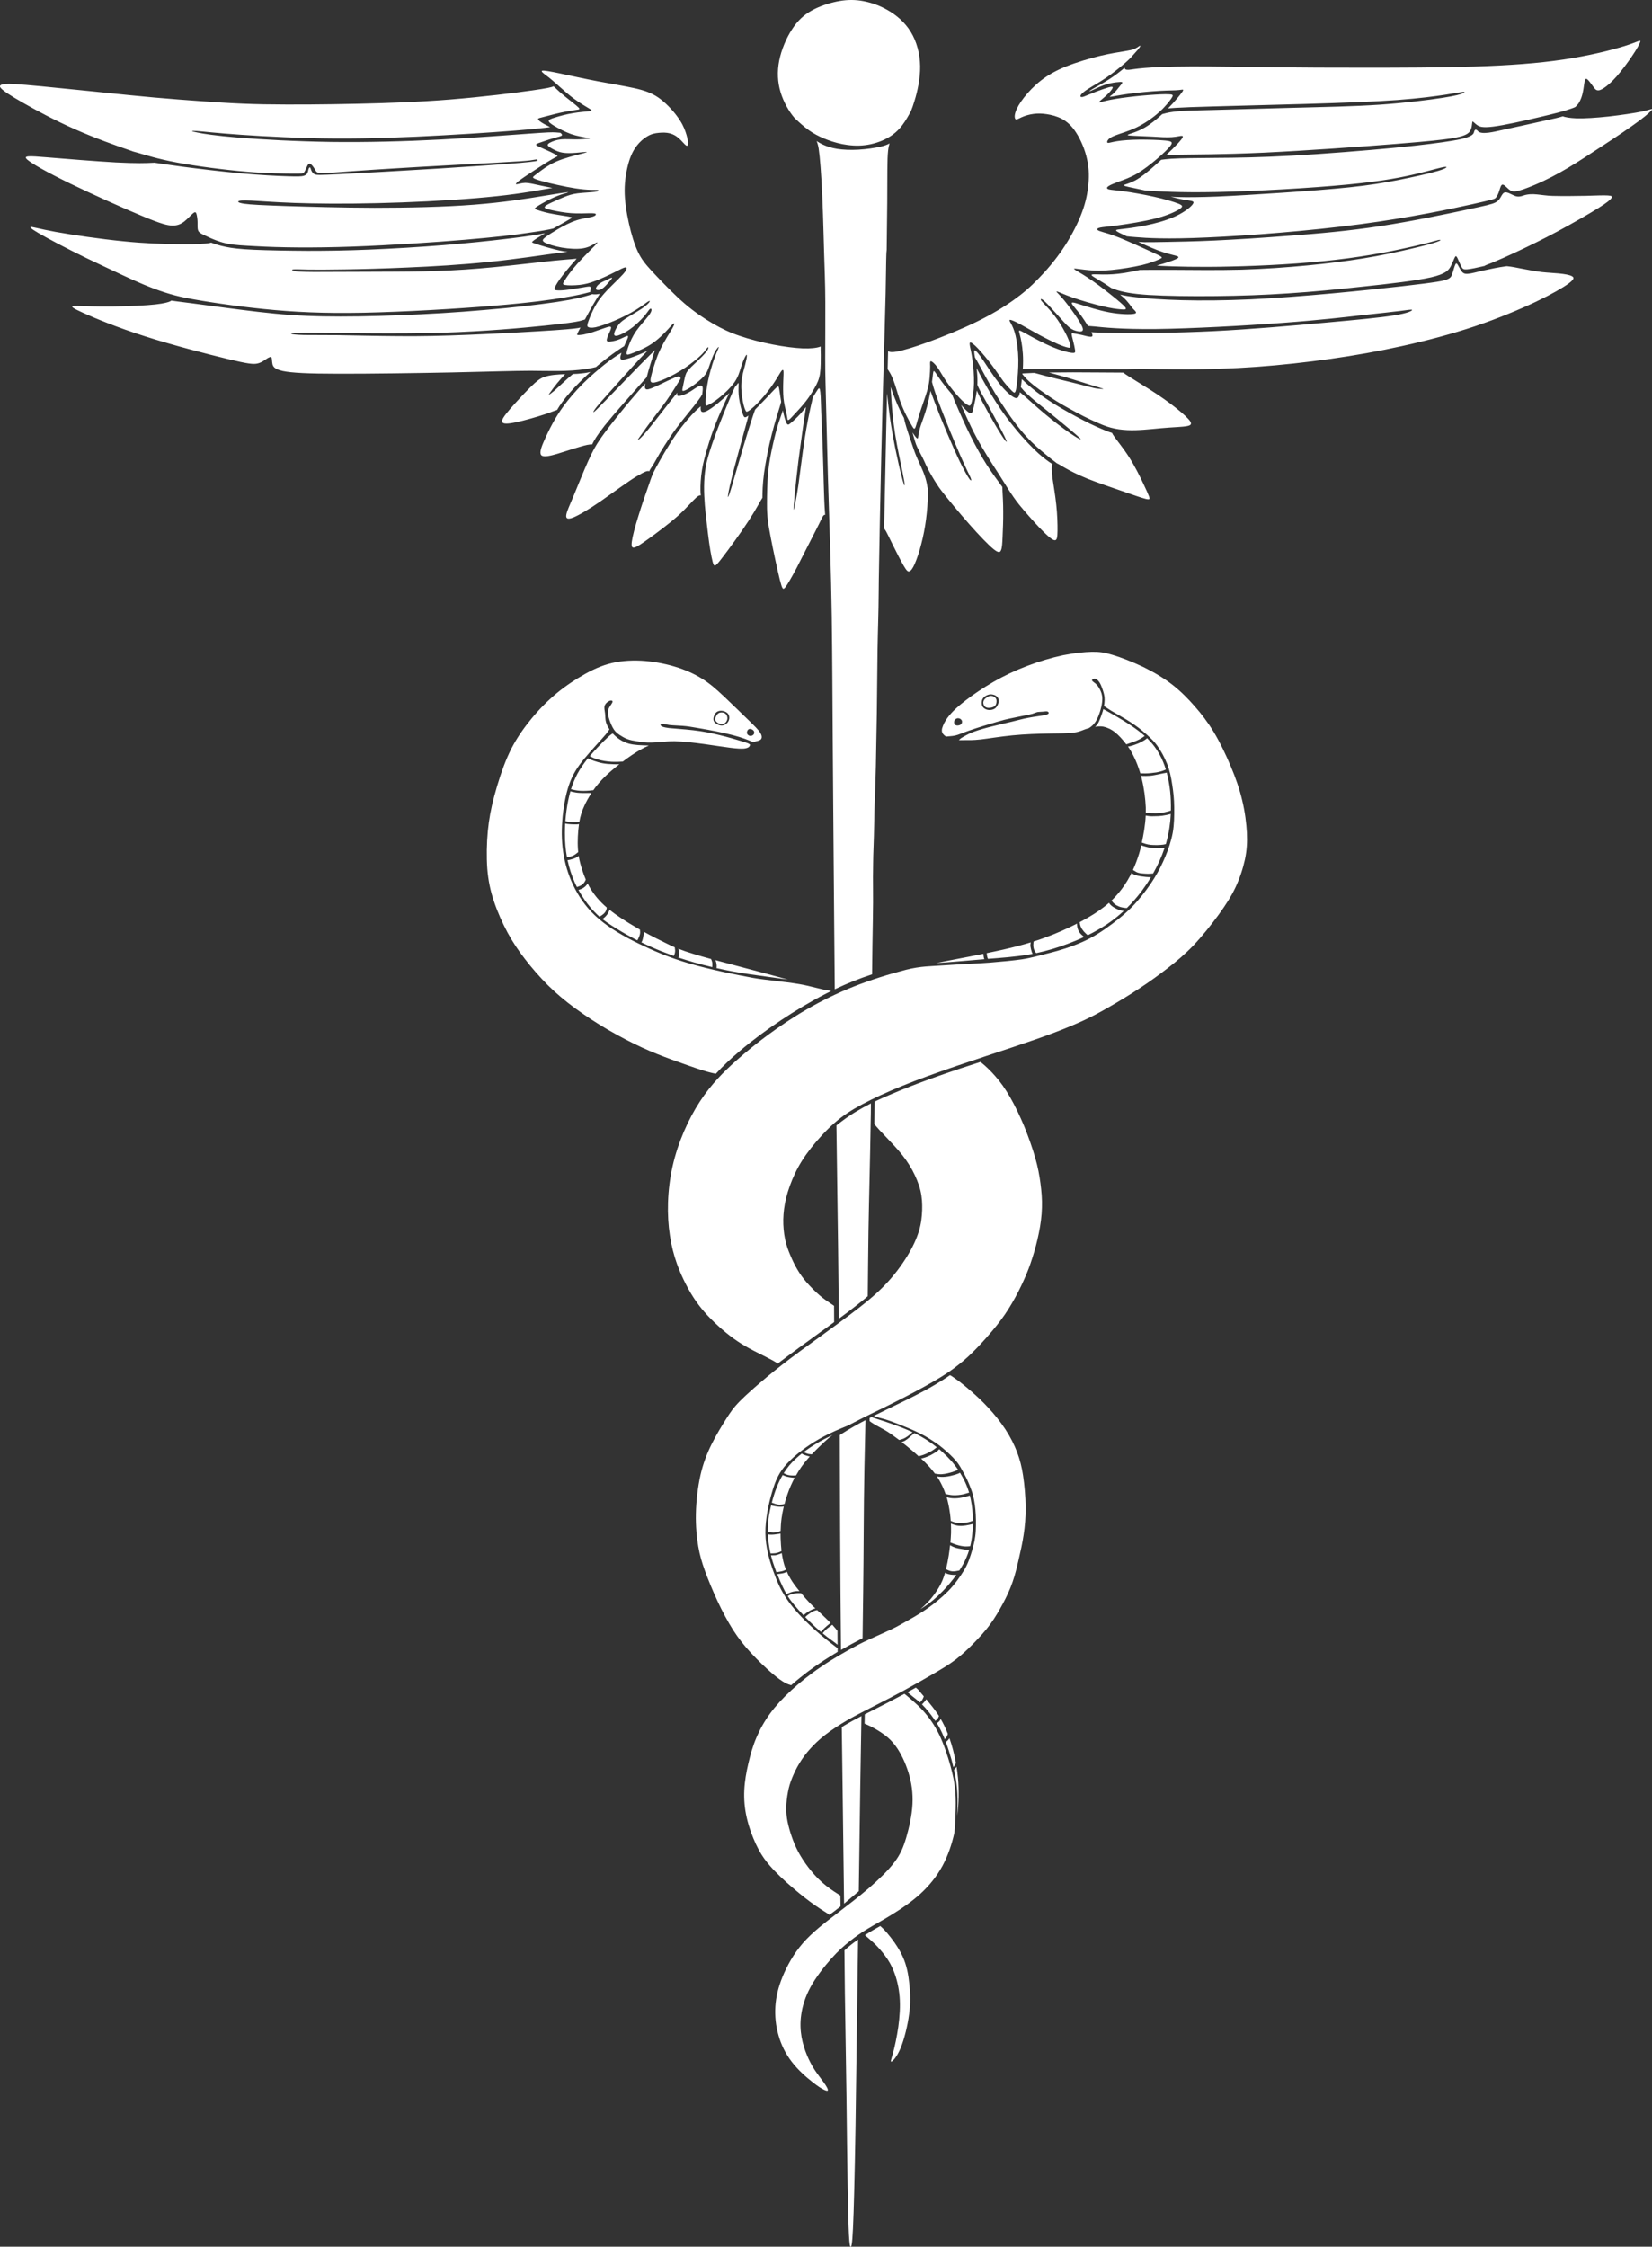 <?xml version="1.0" encoding="UTF-8" standalone="no"?><svg xmlns="http://www.w3.org/2000/svg" xmlns:xlink="http://www.w3.org/1999/xlink" fill="#ffffff" height="446.7" preserveAspectRatio="xMidYMid meet" version="1" viewBox="0.0 0.0 328.6 446.7" width="328.6" zoomAndPan="magnify"><rect x="0.0" y="0.0" width="328.6" height="446.7" fill="#333333" stroke="none"/><defs><clipPath id="a"><path d="M 0 0 L 328.648 0 L 328.648 446.719 L 0 446.719 Z M 0 0"/></clipPath></defs><g><g clip-path="url(#a)" id="change1_1"><path d="M 189.887 143.984 C 189.777 143.828 189.746 143.582 189.812 143.355 C 189.887 143.145 190.059 142.953 190.27 142.867 C 190.465 142.777 190.672 142.797 190.883 142.867 C 191.074 142.953 191.27 143.109 191.34 143.32 C 191.391 143.551 191.355 143.828 191.164 144.004 C 190.988 144.18 190.672 144.25 190.41 144.25 C 190.164 144.23 189.988 144.16 189.887 143.984 Z M 195.594 139.82 C 195.559 139.559 195.645 139.297 195.82 139.066 C 196.012 138.84 196.309 138.648 196.555 138.508 C 196.801 138.383 196.992 138.332 197.273 138.367 C 197.555 138.418 197.902 138.594 198.078 138.855 C 198.254 139.117 198.254 139.469 198.184 139.766 C 198.129 140.066 198.008 140.293 197.781 140.449 C 197.535 140.609 197.184 140.715 196.871 140.73 C 196.535 140.766 196.223 140.715 195.992 140.555 C 195.766 140.379 195.629 140.102 195.594 139.82 Z M 195.277 139.891 C 195.258 139.574 195.293 139.223 195.484 138.91 C 195.68 138.613 196.012 138.348 196.379 138.211 C 196.746 138.051 197.168 138.016 197.535 138.121 C 197.922 138.191 198.254 138.402 198.445 138.664 C 198.656 138.945 198.691 139.297 198.621 139.68 C 198.531 140.082 198.32 140.535 197.973 140.816 C 197.605 141.098 197.113 141.203 196.676 141.168 C 196.223 141.133 195.836 140.922 195.609 140.695 C 195.383 140.469 195.293 140.203 195.277 139.891 Z M 188.168 146.453 C 188.59 146.387 189.359 146.387 190.008 146.242 C 190.707 146.086 191.27 145.773 192.758 145.266 C 194.262 144.738 196.695 143.984 198.164 143.566 C 199.637 143.129 200.125 143.023 200.859 142.867 C 201.613 142.707 202.594 142.516 203.418 142.34 C 204.238 142.184 204.906 142.059 205.359 141.922 C 205.832 141.781 206.078 141.641 206.395 141.57 C 206.707 141.52 207.059 141.535 207.391 141.5 C 207.723 141.484 208.039 141.414 208.266 141.449 C 208.477 141.484 208.598 141.621 208.598 141.762 C 208.582 141.902 208.441 142.059 207.742 142.199 C 207.039 142.34 205.781 142.48 204.605 142.707 C 203.434 142.918 202.348 143.234 201.176 143.512 C 199.984 143.793 198.727 144.074 197.41 144.406 C 196.117 144.723 194.75 145.105 193.859 145.438 C 192.949 145.754 192.492 146.016 192.109 146.227 C 191.723 146.438 191.391 146.613 191.164 146.77 C 190.969 146.91 190.848 147.051 190.742 147.156 C 191.109 147.172 191.477 147.156 191.863 147.156 C 192.668 147.156 193.543 147.191 195.102 147.016 C 196.641 146.84 198.898 146.453 201.367 146.211 C 203.855 145.965 206.566 145.879 208.703 145.844 C 210.84 145.809 212.398 145.824 213.465 145.684 C 214.516 145.562 215.094 145.281 215.707 145.055 C 215.984 144.949 216.266 144.863 216.562 144.789 C 216.969 144.547 217.543 144.145 218.051 143.27 C 218.613 142.305 219.066 140.781 219.207 139.715 C 219.348 138.648 219.188 138.016 218.961 137.473 C 218.734 136.93 218.453 136.492 218.211 136.215 C 217.98 135.934 217.789 135.812 217.598 135.672 C 217.402 135.531 217.211 135.371 217.211 135.234 C 217.211 135.109 217.402 134.988 217.613 134.953 C 217.844 134.918 218.07 134.988 218.297 135.199 C 218.543 135.406 218.77 135.758 218.961 136.16 C 219.156 136.582 219.312 137.035 219.434 137.438 C 219.559 137.844 219.645 138.191 219.695 138.559 C 219.73 138.945 219.73 139.363 219.68 139.82 C 219.66 140.012 219.629 140.188 219.594 140.379 C 219.855 140.535 220.312 140.871 221.078 141.344 C 221.867 141.797 222.953 142.41 224.059 143.074 C 225.16 143.758 226.277 144.492 227.277 145.352 C 228.273 146.191 229.379 147.137 230.184 148.258 C 230.988 149.379 231.602 150.535 232.129 151.828 C 232.652 153.125 232.949 154.543 233.16 155.961 C 233.387 157.395 233.547 158.848 233.562 160.492 C 233.578 162.156 233.562 163.926 233.266 165.59 C 232.949 167.254 232.406 168.879 231.793 170.316 C 231.184 171.77 230.535 173.098 229.621 174.57 C 228.73 176.039 227.523 177.668 226.176 179.227 C 224.828 180.801 223.074 182.309 221.223 183.691 C 219.383 185.074 217.387 186.387 215.199 187.332 C 213.012 188.293 210.754 188.977 208.738 189.484 C 206.707 189.992 205.012 190.48 203.227 190.746 C 201.457 190.988 199.496 191.184 196.902 191.391 C 194.297 191.602 190.898 191.707 187.977 191.918 C 185.07 192.129 183.145 192.074 180.238 192.809 C 176.809 193.688 173.148 194.84 169.77 196.172 C 166.391 197.52 163.312 199.043 160.477 200.688 C 157.641 202.316 155.066 204.086 152.809 205.73 C 150.551 207.395 148.59 208.969 146.328 210.98 C 144.09 212.996 141.531 215.465 139.223 219 C 136.91 222.535 134.848 227.141 133.777 231.902 C 132.711 236.68 132.621 241.617 133.254 245.68 C 133.863 249.758 135.18 252.945 136.473 255.43 C 137.754 257.914 139.031 259.699 140.727 261.539 C 142.441 263.359 144.598 265.27 146.715 266.688 C 148.852 268.121 150.949 269.066 152.281 269.75 C 153.422 270.328 154.312 270.816 154.699 271.113 C 157.395 269.066 160.23 267 163.152 264.883 C 164.082 264.219 165.008 263.555 165.918 262.871 L 165.902 259.633 C 165.711 259.508 165.465 259.336 165.184 259.141 C 164.641 258.773 163.906 258.301 163.066 257.582 C 162.227 256.863 161.262 255.887 160.492 255.027 C 159.738 254.152 159.16 253.363 158.637 252.473 C 158.109 251.598 157.641 250.633 157.219 249.617 C 156.781 248.602 156.395 247.535 156.152 246.344 C 155.906 245.137 155.781 243.789 155.801 242.441 C 155.836 241.109 155.992 239.762 156.359 238.223 C 156.746 236.664 157.359 234.93 158.164 233.25 C 158.953 231.586 159.969 229.977 161.316 228.262 C 162.664 226.547 164.344 224.707 165.988 223.27 C 167.652 221.816 169.281 220.75 171.449 219.594 C 173.605 218.438 176.301 217.18 179.469 215.902 C 182.652 214.605 186.312 213.293 190.199 211.961 C 194.105 210.633 198.219 209.285 201.578 208.164 C 204.938 207.043 207.547 206.133 209.809 205.273 C 212.082 204.418 214.023 203.594 215.723 202.805 C 217.402 202.02 218.855 201.23 220.645 200.199 C 222.445 199.164 224.602 197.871 226.613 196.539 C 228.645 195.211 230.516 193.844 232.285 192.477 C 234.055 191.113 235.715 189.711 237.449 187.91 C 239.164 186.09 240.949 183.848 242.387 181.887 C 243.82 179.91 244.906 178.227 245.766 176.406 C 246.621 174.586 247.254 172.625 247.637 170.859 C 248.004 169.09 248.109 167.516 248.023 165.59 C 247.918 163.664 247.637 161.406 247.094 159.164 C 246.57 156.922 245.801 154.699 244.816 152.371 C 243.84 150.043 242.664 147.594 241.441 145.562 C 240.215 143.551 238.973 141.938 237.625 140.414 C 236.293 138.891 234.855 137.438 233.176 136.125 C 231.48 134.812 229.52 133.641 227.398 132.605 C 225.266 131.594 222.953 130.699 221.309 130.211 C 219.645 129.699 218.664 129.578 217.176 129.598 C 215.707 129.633 213.711 129.824 211.453 130.277 C 209.195 130.754 206.672 131.504 204.293 132.414 C 201.93 133.309 199.707 134.359 197.621 135.566 C 195.52 136.773 193.527 138.141 192.055 139.277 C 190.586 140.414 189.641 141.289 188.938 142.113 C 188.238 142.938 187.801 143.688 187.559 144.336 C 187.293 144.969 187.242 145.508 187.609 145.965 C 187.75 146.141 187.941 146.297 188.168 146.453 Z M 148.57 145.668 C 148.57 145.457 148.656 145.23 148.797 145.09 C 148.922 144.949 149.113 144.895 149.324 144.949 C 149.551 144.984 149.777 145.125 149.918 145.301 C 150.039 145.492 150.059 145.719 149.973 145.91 C 149.883 146.105 149.691 146.242 149.465 146.297 C 149.254 146.348 149.008 146.297 148.852 146.176 C 148.676 146.051 148.57 145.879 148.57 145.668 Z M 142.305 142.707 C 142.391 142.496 142.516 142.234 142.652 142.043 C 142.812 141.867 142.984 141.746 143.195 141.691 C 143.426 141.641 143.703 141.641 143.949 141.711 C 144.176 141.781 144.387 141.938 144.508 142.148 C 144.633 142.359 144.703 142.637 144.684 142.902 C 144.648 143.164 144.543 143.391 144.402 143.566 C 144.266 143.742 144.09 143.863 143.844 143.914 C 143.617 143.969 143.301 143.969 143.004 143.848 C 142.723 143.723 142.441 143.496 142.34 143.305 C 142.215 143.094 142.234 142.918 142.305 142.707 Z M 141.902 142.973 C 141.902 142.672 142.008 142.289 142.199 141.973 C 142.375 141.676 142.637 141.465 142.969 141.379 C 143.301 141.273 143.703 141.309 144.055 141.43 C 144.422 141.555 144.738 141.746 144.91 142.059 C 145.086 142.375 145.121 142.812 144.98 143.199 C 144.844 143.582 144.543 143.914 144.195 144.09 C 143.859 144.266 143.492 144.285 143.145 144.195 C 142.777 144.109 142.441 143.898 142.215 143.688 C 142.008 143.477 141.902 143.27 141.902 142.973 Z M 149.605 147.469 C 148.938 147.191 147.715 146.664 145.734 146.156 C 143.758 145.633 141.023 145.125 139.258 144.824 C 137.508 144.512 136.703 144.391 135.789 144.32 C 134.883 144.25 133.863 144.23 133.129 144.145 C 132.414 144.039 131.992 143.883 131.711 143.898 C 131.434 143.914 131.309 144.09 131.449 144.266 C 131.57 144.441 131.941 144.617 133.078 144.758 C 134.215 144.879 136.125 144.984 137.926 145.195 C 139.73 145.402 141.445 145.738 143.125 146.156 C 144.824 146.559 146.504 147.066 147.484 147.363 C 148.484 147.68 148.781 147.766 148.973 147.891 C 149.062 147.941 149.133 148.012 149.199 148.066 C 149.164 148.188 149.133 148.309 149.043 148.434 C 148.902 148.609 148.59 148.766 148.027 148.836 C 147.469 148.887 146.645 148.852 145.277 148.68 C 143.895 148.504 141.973 148.203 139.992 147.926 C 137.996 147.66 135.949 147.418 134.234 147.383 C 132.445 147.348 130.73 147.68 128.91 147.645 C 128.141 147.629 127.371 147.504 126.672 147.383 C 125.969 147.277 125.34 147.156 124.781 146.945 C 124.219 146.734 123.73 146.438 123.273 146.141 C 122.836 145.844 122.434 145.543 122.102 145.035 C 121.75 144.512 121.453 143.793 121.242 143.18 C 121.035 142.551 120.895 141.992 120.93 141.555 C 120.945 141.098 121.121 140.73 121.348 140.398 C 121.559 140.066 121.805 139.75 121.84 139.539 C 121.855 139.328 121.645 139.207 121.297 139.328 C 120.945 139.453 120.457 139.82 120.281 140.293 C 120.121 140.746 120.281 141.273 120.352 141.852 C 120.422 142.43 120.367 143.039 120.562 143.672 C 120.684 144.109 120.93 144.562 121.227 145.004 C 121.105 145.211 120.895 145.527 120.508 146 C 119.582 147.102 117.656 149.098 116.238 150.832 C 114.801 152.562 113.875 154.035 113.172 156.082 C 112.473 158.113 112.02 160.738 111.844 163.207 C 111.648 165.676 111.754 168.004 112.156 170.246 C 112.578 172.504 113.297 174.676 114.414 176.793 C 115.52 178.895 117.008 180.926 119.16 182.742 C 121.297 184.566 124.098 186.191 127.02 187.609 C 129.945 189.027 133.078 190.395 137.191 191.586 C 141.305 192.793 146.398 193.809 149.832 194.438 C 152.195 194.859 155.957 195.156 158.988 195.664 C 161.473 196.086 163.273 196.75 165.113 196.977 C 165.164 196.977 165.219 196.977 165.254 196.977 L 165.254 197.082 C 164.957 197.223 164.66 197.379 164.344 197.535 C 158.48 200.531 151.984 204.871 147.188 208.934 C 145.367 210.473 143.773 211.98 142.391 213.484 L 142.32 213.469 C 141.883 213.398 141.199 213.258 139.676 212.785 C 138.137 212.297 135.758 211.453 133.672 210.699 C 131.59 209.93 129.785 209.23 127.723 208.285 C 125.637 207.324 123.293 206.113 120.98 204.766 C 118.672 203.438 116.43 201.949 114.414 200.477 C 112.402 199.008 110.652 197.535 108.973 195.875 C 107.309 194.211 105.715 192.371 104.402 190.656 C 103.09 188.961 102.023 187.367 100.988 185.477 C 99.957 183.566 98.957 181.344 98.258 179.227 C 97.539 177.109 97.121 175.094 96.926 172.73 C 96.754 170.367 96.805 167.637 97.031 165.258 C 97.262 162.859 97.645 160.809 98.309 158.305 C 98.977 155.805 99.902 152.863 100.953 150.465 C 102.004 148.047 103.195 146.176 104.613 144.285 C 106.031 142.41 107.711 140.52 109.48 138.926 C 111.23 137.316 113.086 135.984 114.992 134.812 C 116.902 133.641 118.863 132.625 120.945 132.031 C 123.027 131.434 125.234 131.258 127.512 131.363 C 129.77 131.488 132.113 131.906 134.199 132.535 C 136.281 133.148 138.121 133.988 139.66 134.953 C 141.199 135.914 142.441 137 144.02 138.488 C 145.594 139.977 147.52 141.852 148.832 143.129 C 150.145 144.406 150.848 145.09 151.215 145.684 C 151.582 146.262 151.598 146.734 151.336 147.016 C 151.055 147.277 150.516 147.363 150.094 147.469 C 149.988 147.488 149.883 147.523 149.797 147.559 Z M 180.258 337.059 C 180.938 337.637 182.305 338.723 183.547 340.07 C 184.773 341.402 185.895 342.996 186.84 344.938 C 187.766 346.883 188.52 349.176 189.047 351.082 C 189.57 353.008 189.887 354.531 190.008 356.105 C 190.148 357.684 190.113 359.309 190.059 360.727 C 190.008 362.145 189.938 363.355 189.852 364.336 C 189.309 366.805 188.52 369.008 187.504 370.918 C 186.297 373.156 184.773 374.977 183.059 376.555 C 181.324 378.113 179.398 379.441 177.578 380.562 C 175.758 381.699 174.043 382.609 172.625 383.469 C 171.223 384.309 170.121 385.098 169 385.988 C 167.863 386.883 166.707 387.898 165.324 389.457 C 163.941 391.012 162.312 393.098 161.227 395.074 C 160.16 397.035 159.598 398.91 159.371 400.57 C 159.125 402.234 159.215 403.707 159.441 405.035 C 159.688 406.348 160.055 407.523 160.492 408.57 C 160.93 409.641 161.438 410.602 162.031 411.531 C 162.629 412.441 163.328 413.301 163.836 414.016 C 164.344 414.719 164.66 415.277 164.676 415.523 C 164.691 415.785 164.414 415.73 163.906 415.504 C 163.414 415.262 162.699 414.84 161.543 413.91 C 160.371 413 158.742 411.582 157.5 409.957 C 156.238 408.328 155.363 406.508 154.84 404.633 C 154.297 402.762 154.121 400.852 154.227 398.961 C 154.348 397.07 154.77 395.215 155.645 393.062 C 156.52 390.926 157.832 388.492 159.723 386.32 C 161.613 384.168 164.062 382.297 166.355 380.547 C 168.648 378.797 170.77 377.168 172.781 375.449 C 174.777 373.719 176.668 371.898 177.895 370.285 C 179.117 368.676 179.68 367.293 180.258 365.367 C 180.816 363.461 181.379 361.008 181.5 358.75 C 181.621 356.512 181.324 354.461 180.711 352.465 C 180.098 350.469 179.172 348.527 178.156 347.16 C 177.156 345.797 176.105 345.023 175.215 344.43 C 174.34 343.852 173.641 343.484 173.133 343.223 C 172.625 342.977 172.309 342.855 172.082 342.75 C 172.047 342.73 172.012 342.715 171.977 342.715 L 172.012 340.859 C 173.465 340.105 175.059 339.316 176.754 338.441 C 177.77 337.918 178.84 337.355 179.906 336.781 C 179.992 336.852 180.117 336.953 180.258 337.059 Z M 184.773 319.59 C 185.895 318.785 187.348 317.609 188.605 316.352 C 189.852 315.07 190.953 313.551 191.758 312.219 C 192.562 310.906 193 309.488 193.367 308.246 C 193.734 307.004 194.016 305.762 194.086 304.395 C 194.156 303.047 194.141 301.539 194.016 300.141 C 193.875 298.738 193.664 297.496 193.23 296.305 C 192.809 295.098 192.266 293.891 191.738 292.965 C 191.215 292.016 190.848 291.246 190.129 290.426 C 189.43 289.586 188.434 288.691 187.52 287.922 C 186.629 287.168 185.664 286.555 184.668 285.926 C 183.688 285.312 182.445 284.719 181.062 284.105 C 179.68 283.512 178.141 282.914 177 282.512 C 175.863 282.094 174.828 281.898 174.461 281.758 C 174.078 281.617 173.973 281.586 173.812 281.512 C 174.934 280.953 176.035 280.41 177.121 279.887 C 180.395 278.309 183.34 276.891 186.016 275.301 C 187.031 274.703 188.012 274.09 188.957 273.426 C 189.098 273.477 189.254 273.582 189.52 273.758 C 189.832 273.984 190.305 274.301 190.918 274.758 C 191.512 275.23 192.266 275.824 193.23 276.664 C 194.191 277.504 195.363 278.57 196.57 279.887 C 197.781 281.18 199.008 282.703 200.004 284.227 C 201 285.75 201.754 287.273 202.312 288.727 C 202.855 290.18 203.227 291.562 203.504 293.398 C 203.785 295.258 203.992 297.566 204.012 299.633 C 204.027 301.699 203.871 303.52 203.609 305.18 C 203.363 306.828 203.031 308.316 202.664 309.891 C 202.312 311.43 201.93 313.078 201.402 314.566 C 200.895 316.055 200.246 317.418 199.496 318.82 C 198.742 320.219 197.902 321.672 196.922 323.004 C 195.941 324.332 194.84 325.523 193.699 326.695 C 192.562 327.852 191.391 328.973 190.078 329.973 C 188.766 330.969 187.328 331.824 185.578 332.844 C 183.828 333.855 181.797 335.027 179.855 336.078 C 177.93 337.129 176.105 338.074 174.199 339.039 C 172.289 340.02 170.297 341.016 168.578 341.996 C 166.863 342.996 165.395 343.977 164.188 344.902 C 162.977 345.848 162.016 346.742 161.191 347.668 C 160.352 348.578 159.652 349.543 159.059 350.504 C 158.445 351.504 157.953 352.52 157.57 353.465 C 157.184 354.426 156.902 355.32 156.73 356.316 C 156.535 357.312 156.414 358.418 156.395 359.383 C 156.379 360.359 156.465 361.199 156.641 362.145 C 156.832 363.074 157.113 364.105 157.465 365.121 C 157.812 366.137 158.215 367.117 158.758 368.152 C 159.301 369.168 159.984 370.234 160.789 371.285 C 161.613 372.352 162.539 373.402 163.574 374.312 C 164.625 375.242 165.777 376.012 166.48 376.449 C 166.793 376.66 167.02 376.801 167.16 376.887 L 167.195 379.039 C 166.391 379.688 165.742 380.16 164.973 380.738 C 164.957 380.723 164.922 380.703 164.902 380.668 C 164.484 380.336 163.504 379.793 162.207 378.883 C 160.91 377.988 159.285 376.727 157.641 375.309 C 155.992 373.91 154.328 372.336 153.105 370.918 C 151.895 369.516 151.109 368.258 150.375 366.699 C 149.637 365.121 148.957 363.266 148.535 361.41 C 148.113 359.574 147.957 357.719 148.047 355.914 C 148.133 354.109 148.449 352.359 148.852 350.629 C 149.254 348.895 149.742 347.16 150.445 345.516 C 151.145 343.852 152.035 342.262 153.176 340.699 C 154.328 339.125 155.715 337.621 157.41 336.062 C 159.109 334.504 161.086 332.91 163.293 331.426 C 165.48 329.918 167.879 328.535 170.629 327.062 C 173.395 325.609 176.738 324.367 179.051 323.055 C 181.219 321.828 182.707 321.059 184.773 319.59 Z M 175.094 382.941 C 175.336 383.152 175.758 383.52 176.422 384.293 C 177.332 385.344 178.699 387.145 179.539 388.984 C 180.379 390.805 180.695 392.676 180.887 394.516 C 181.078 396.371 181.148 398.191 180.836 400.469 C 180.535 402.742 179.871 405.457 179.137 407.223 C 178.398 408.992 177.613 409.781 177.332 409.902 C 177.055 410.008 177.281 409.445 177.633 408.207 C 177.965 406.945 178.398 405.02 178.68 403.008 C 178.961 400.992 179.102 398.891 178.941 396.984 C 178.785 395.074 178.348 393.379 177.824 392.047 C 177.316 390.715 176.719 389.754 176.055 388.859 C 175.406 387.984 174.672 387.16 174.023 386.516 C 173.359 385.887 172.781 385.395 172.434 385.098 C 172.238 384.938 172.133 384.836 172.047 384.746 C 173.027 384.117 174.059 383.52 175.094 382.941 Z M 170.82 376.027 C 169.719 376.973 168.719 377.812 167.898 378.496 C 167.879 378.129 167.879 377.762 167.879 377.395 C 167.809 370.969 167.703 363.898 167.602 355.582 C 167.547 351.715 167.492 347.598 167.441 343.398 C 167.637 343.273 167.844 343.152 168.055 343.012 C 169.02 342.434 170.121 341.84 171.348 341.211 C 171.273 345.727 171.188 350.297 171.102 355.949 C 171.016 361.48 170.926 368.047 170.82 376.027 Z M 167.969 387.793 C 168.703 387.109 169.453 386.516 170.277 385.922 C 170.418 385.812 170.539 385.727 170.68 385.621 C 170.523 397.633 170.328 412.195 170.172 422.648 C 169.996 433.324 169.824 439.715 169.664 443.078 C 169.508 446.422 169.332 446.754 169.211 446.719 C 169.07 446.664 168.965 446.262 168.859 444.285 C 168.754 442.305 168.668 438.734 168.598 434.043 C 168.512 429.336 168.457 423.488 168.371 416.871 C 168.266 410.254 168.145 402.848 168.055 396.23 C 168.02 393.309 168.004 390.543 167.969 387.793 Z M 171.574 325.719 C 170.066 326.504 168.684 327.238 167.285 328.047 C 167.195 319.484 167.145 311.57 167.109 304.027 C 167.074 297.812 167.074 291.844 167.039 285.348 C 167.129 285.277 167.215 285.223 167.285 285.172 C 168.809 284.191 170.453 283.246 172.152 282.371 C 172.082 285.504 172.012 288.711 171.941 291.945 C 171.781 300.473 171.801 308.91 171.695 316.523 C 171.66 319.766 171.625 322.809 171.574 325.719 Z M 172.605 257.723 C 172.324 257.969 172.027 258.215 171.73 258.457 C 170.242 259.664 168.598 260.926 166.863 262.188 C 166.828 258.004 166.762 253.363 166.707 248.148 C 166.602 240.762 166.496 232.199 166.375 223.762 C 166.727 223.48 167.074 223.199 167.441 222.938 C 169.176 221.625 171.031 220.504 173.234 219.387 C 173.234 220.66 173.219 221.922 173.184 223.219 C 173.078 230.273 172.867 237.555 172.746 244.891 C 172.676 249.129 172.66 253.383 172.605 257.723 Z M 173.465 193.723 C 173.516 189.695 173.551 185.789 173.621 182.848 C 173.727 177.527 173.586 175.762 173.676 171.523 C 173.676 169.859 173.832 167.234 173.883 163.805 C 173.918 160.371 174.145 155.977 174.219 152.355 C 174.27 148.73 174.355 145.648 174.41 141.887 C 174.461 138.141 174.496 133.273 174.551 129.176 C 174.617 125.078 174.762 121.613 174.777 117.988 C 174.797 114.383 174.898 110.426 175.023 103.074 C 175.16 95.738 175.426 84.938 175.652 76.605 C 175.879 68.273 176.07 62.391 176.16 58.328 C 176.246 54.285 176.246 52.027 176.301 50.629 C 176.316 50.258 176.336 49.945 176.371 49.68 C 176.406 46.371 176.457 43.027 176.477 40.297 C 176.512 34.695 176.457 31.703 176.648 29.988 C 176.719 29.34 176.824 28.883 176.949 28.516 C 176.512 28.762 176.004 28.953 175.215 29.148 C 174.059 29.41 172.324 29.672 170.734 29.758 C 169.156 29.848 167.723 29.777 166.551 29.602 C 165.375 29.41 164.465 29.109 163.715 28.762 C 163.242 28.551 162.84 28.305 162.434 28.043 C 162.609 28.445 162.734 28.918 162.84 29.531 C 163.117 31.406 163.348 34.469 163.555 38.969 C 163.766 43.449 163.871 49.453 164.062 54.566 C 164.309 61.797 164.027 69.953 164.203 76.133 C 164.379 82.328 164.52 89.578 164.691 95.109 C 164.992 104.23 165.309 113.578 165.445 122.664 C 165.551 130.211 165.586 139.031 165.641 147.434 C 165.691 155.84 165.777 163.82 165.832 172.172 C 165.902 179.207 165.938 186.508 166.043 196.695 C 168.547 195.508 170.961 194.543 173.465 193.723 Z M 158.32 23.719 C 158.969 24.332 159.914 25.191 160.859 25.871 C 161.824 26.555 162.785 27.062 163.871 27.52 C 164.957 27.973 166.164 28.375 167.547 28.656 C 168.91 28.918 170.453 29.059 172.012 28.867 C 173.586 28.691 175.16 28.184 176.441 27.484 C 177.719 26.801 178.68 25.926 179.449 24.926 C 180.203 23.949 180.766 22.844 181.133 22.23 C 181.148 22.195 181.168 22.16 181.184 22.129 C 181.43 21.531 181.656 20.867 181.887 20.113 C 182.496 18.152 183.059 15.613 183.023 13.145 C 182.988 10.68 182.34 8.277 181.168 6.355 C 179.992 4.43 178.297 2.992 176.527 1.996 C 174.762 0.98 172.902 0.402 171.223 0.141 C 169.562 -0.105 168.07 -0.02 166.426 0.312 C 164.766 0.664 162.961 1.258 161.422 2.117 C 159.898 2.977 158.652 4.113 157.535 5.848 C 156.414 7.562 155.434 9.855 154.996 12.043 C 154.559 14.25 154.664 16.332 155.258 18.309 C 155.852 20.289 156.938 22.18 158.039 23.457 L 158.074 23.492 Z M 176.441 78.215 C 176.578 79.527 176.773 81.262 177 82.906 C 177.316 85.148 177.699 87.266 178.121 89.367 C 178.559 91.469 179.031 93.57 179.383 94.863 C 179.715 96.16 179.906 96.648 179.941 96.492 C 179.977 96.316 179.855 95.512 179.484 93.676 C 179.102 91.836 178.473 88.965 178.051 86.32 C 177.633 83.68 177.422 81.262 177.316 79.547 C 177.227 78.371 177.191 77.551 177.156 76.938 C 177.598 78.18 178.207 79.93 179.137 81.82 C 179.348 82.242 179.574 82.664 179.801 83.082 C 179.836 83.293 179.906 83.555 179.992 83.922 C 180.289 85.078 181.184 87.703 181.797 89.473 C 182.41 91.223 183.195 92.695 183.617 93.762 C 184.055 94.848 184.23 95.531 184.352 96.125 C 184.457 96.633 184.492 97.051 184.562 97.121 C 184.578 97.508 184.578 97.93 184.578 98.453 C 184.547 99.746 184.422 101.586 184.195 103.301 C 183.969 105.02 183.652 106.629 183.25 108.168 C 182.863 109.711 182.375 111.16 181.953 112.109 C 181.551 113.035 181.203 113.473 180.902 113.598 C 180.605 113.699 180.359 113.527 179.766 112.512 C 179.172 111.496 178.227 109.656 177.578 108.324 C 176.93 107.012 176.562 106.227 176.266 105.684 C 176.105 105.422 175.969 105.211 175.844 105.07 C 175.863 104.441 175.879 103.793 175.898 103.094 C 176.02 98.102 176.145 91.344 176.281 85.234 C 176.336 82.785 176.387 80.457 176.441 78.215 Z M 223.723 13.445 C 222.902 14.16 221.816 14.984 220.715 15.703 C 219.469 16.508 218.191 17.191 217.438 17.629 C 216.688 18.066 216.477 18.258 216.934 18.082 C 217.402 17.891 218.559 17.297 219.539 16.945 C 220.539 16.578 221.379 16.453 222.008 16.367 C 222.656 16.297 223.094 16.262 223.215 16.352 C 223.32 16.438 223.145 16.648 222.797 17.066 C 222.445 17.504 221.938 18.172 221.465 18.609 C 220.992 19.047 220.52 19.273 220.887 19.238 C 221.258 19.219 222.445 18.941 224.336 18.68 C 226.227 18.414 228.801 18.172 230.691 18.066 C 232.547 17.961 233.719 17.996 234.473 17.906 C 235.242 17.84 235.594 17.645 235.172 18.258 C 234.77 18.852 233.668 20.199 232.336 21.551 C 233.004 21.48 234.281 21.41 236.766 21.305 C 241.703 21.129 251.488 20.902 259.418 20.676 C 267.348 20.445 273.426 20.219 277.957 19.887 C 282.473 19.555 285.449 19.133 287.465 18.836 C 289.477 18.52 290.543 18.309 291.016 18.273 C 291.488 18.238 291.367 18.383 290.91 18.574 C 290.438 18.781 289.633 19.027 286.957 19.449 C 284.262 19.867 279.727 20.445 274.492 20.812 C 269.258 21.164 263.34 21.27 257.441 21.426 C 251.539 21.586 245.641 21.758 241.512 21.863 C 237.395 21.969 235.051 22.004 233.387 22.23 C 232.426 22.355 231.688 22.547 231.184 22.688 C 230.043 23.738 228.816 24.734 227.645 25.398 C 226.141 26.258 224.723 26.59 224.391 26.766 C 224.039 26.941 224.773 26.957 225.754 27.012 C 226.734 27.047 227.961 27.098 229.289 27.168 C 230.621 27.258 232.039 27.344 233.09 27.273 C 234.141 27.203 234.82 26.977 235.121 27.012 C 235.418 27.062 235.348 27.379 234.332 28.48 C 233.754 29.094 232.898 29.969 231.953 30.844 C 232.426 30.809 233.16 30.773 234.297 30.758 C 237.223 30.703 242.859 30.738 251.312 30.355 C 259.77 29.953 271.023 29.148 277.801 28.605 C 284.574 28.062 286.852 27.781 288.426 27.555 C 290.004 27.309 290.879 27.082 291.453 26.816 C 292.051 26.555 292.363 26.223 292.539 25.805 C 292.73 25.383 292.785 24.875 292.82 24.543 C 292.855 24.227 292.855 24.105 292.996 24.191 C 293.137 24.281 293.379 24.559 293.801 24.855 C 294.223 25.156 294.781 25.453 297.004 25.172 C 299.246 24.895 303.148 24.016 306.105 23.316 C 309.082 22.617 311.133 22.109 312.48 21.617 C 312.797 21.516 313.094 21.391 313.336 21.285 C 313.582 21.078 313.809 20.812 314.004 20.535 C 314.406 19.902 314.688 19.133 314.844 18.328 C 315.02 17.523 315.09 16.684 315.191 16.191 C 315.297 15.703 315.453 15.562 315.754 15.789 C 316.051 16.035 316.488 16.648 316.82 17.102 C 317.152 17.574 317.363 17.871 317.695 17.941 C 318.027 18.031 318.449 17.891 319.078 17.469 C 319.711 17.051 320.531 16.352 321.547 15.211 C 322.547 14.074 323.719 12.516 324.645 11.133 C 325.574 9.766 326.238 8.578 326.273 8.227 C 326.309 7.879 325.715 8.348 323.156 9.152 C 320.602 9.941 316.121 11.082 311.008 11.832 C 305.898 12.602 300.172 13.008 293.293 13.234 C 286.43 13.445 278.395 13.461 271.566 13.461 C 264.738 13.461 259.086 13.445 253.258 13.375 C 247.426 13.305 241.406 13.199 236.926 13.215 C 232.441 13.234 229.484 13.355 227.629 13.516 C 225.773 13.672 225.004 13.848 224.477 13.883 C 223.949 13.898 223.688 13.793 223.723 13.445 Z M 230.973 31.773 C 230.535 32.176 230.113 32.559 229.711 32.91 C 228.102 34.348 226.895 35.273 225.879 35.836 C 224.859 36.395 224.039 36.586 223.707 36.727 C 223.355 36.848 223.48 36.938 224.547 37.184 C 225.266 37.34 226.438 37.586 227.75 37.863 L 227.977 37.883 C 230.41 38.039 234.453 38.336 242.02 38.18 C 249.562 38.023 260.645 37.41 268.066 36.691 C 275.508 35.973 279.305 35.152 282.09 34.484 C 284.855 33.805 286.605 33.277 287.34 33.191 C 288.074 33.102 287.812 33.453 286.062 33.977 C 284.312 34.504 281.09 35.203 278.098 35.801 C 275.105 36.379 272.32 36.832 268.504 37.234 C 264.672 37.637 259.785 38.004 255.059 38.32 C 250.332 38.637 245.746 38.914 242.191 39.074 C 238.641 39.215 236.117 39.23 234.367 39.176 C 233.789 39.16 233.301 39.141 232.863 39.105 C 233.754 39.336 234.578 39.547 235.262 39.668 C 236.715 39.93 237.52 39.895 237.379 40.352 C 237.238 40.824 236.137 41.785 234.648 42.59 C 233.16 43.395 231.285 44.027 229.324 44.5 C 227.363 44.973 225.316 45.289 223.949 45.445 C 222.586 45.621 221.887 45.637 222.008 45.848 C 222.098 46.059 222.902 46.406 224.129 46.984 C 224.562 47.039 225.125 47.09 225.859 47.145 C 228.117 47.336 232.02 47.582 240.109 47.215 C 248.215 46.863 260.484 45.918 270.641 44.57 C 280.812 43.223 288.828 41.488 292.961 40.578 C 297.074 39.648 297.32 39.582 297.547 39.301 C 297.793 39.004 298.035 38.531 298.211 37.953 C 298.402 37.375 298.547 36.727 298.859 36.711 C 299.176 36.676 299.684 37.27 300.121 37.637 C 300.559 38.004 300.941 38.145 301.695 38.004 C 302.449 37.863 303.586 37.461 305.18 36.797 C 310.098 34.73 313.793 32.227 318.258 29.32 C 321.582 27.168 324.348 25.277 326.098 23.98 C 327.832 22.688 328.531 21.969 328.637 21.742 C 328.742 21.531 328.234 21.812 326.676 22.16 C 325.102 22.492 322.457 22.879 319.988 23.16 C 317.504 23.422 315.191 23.578 313.547 23.527 C 312.219 23.477 311.324 23.301 310.852 23.125 C 310.062 23.387 309.082 23.598 306.98 24.051 C 304.531 24.594 300.539 25.488 298.281 25.961 C 297.527 26.117 294.676 26.871 293.992 26.082 C 293.625 25.68 293.328 25.609 293.172 26.344 C 292.941 27.379 289.598 27.852 288.812 27.992 C 286.711 28.34 283.277 28.812 277.469 29.375 C 271.672 29.934 263.496 30.582 257.055 30.949 C 250.613 31.301 245.902 31.371 241.98 31.387 C 238.043 31.422 234.895 31.441 232.984 31.562 C 232.02 31.633 231.391 31.719 230.973 31.773 Z M 226.422 48.09 C 227.328 48.508 228.273 48.945 229.133 49.297 C 230.691 49.961 231.969 50.363 233.055 50.629 C 234.121 50.906 234.996 51.027 233.895 51.535 C 233.195 51.867 231.707 52.344 230.098 52.797 C 230.34 52.816 230.656 52.832 231.008 52.867 C 233.438 52.988 238.359 53.148 244.781 52.988 C 251.227 52.852 259.156 52.43 265.809 51.641 C 272.48 50.871 277.871 49.734 281.145 48.98 C 284.418 48.227 285.555 47.844 286.113 47.719 C 286.691 47.613 286.711 47.789 285.746 48.121 C 284.77 48.473 282.824 48.965 280.27 49.559 C 277.73 50.152 274.578 50.82 271.148 51.379 C 267.719 51.938 264.004 52.395 259.961 52.781 C 255.918 53.164 251.559 53.48 246.867 53.621 C 242.191 53.742 237.203 53.672 233.598 53.656 C 230.27 53.637 228.137 53.656 226.734 53.672 C 224.477 54.18 222.727 54.441 221.309 54.531 C 219.785 54.637 218.648 54.547 217.93 54.547 C 217.23 54.531 216.949 54.582 217.246 54.844 C 217.527 55.09 218.422 55.562 219.645 56.332 C 220.082 56.613 220.555 56.93 221.047 57.262 C 221.258 57.348 221.484 57.438 221.73 57.523 C 223.164 58.031 225.004 58.418 228.434 58.645 C 231.883 58.855 236.941 58.926 241.824 58.871 C 246.711 58.82 251.438 58.66 256.285 58.328 C 261.152 58.016 266.141 57.523 271.27 56.965 C 276.418 56.422 281.688 55.809 284.629 55.145 C 287.551 54.477 288.129 53.742 288.551 52.973 C 288.969 52.203 289.23 51.398 289.426 51.082 C 289.617 50.785 289.758 50.977 289.969 51.449 C 290.195 51.938 290.492 52.676 290.738 53.094 C 290.965 53.516 291.156 53.602 291.855 53.551 C 292.574 53.48 293.781 53.234 294.781 52.988 C 294.973 52.953 295.133 52.902 295.305 52.867 C 295.375 52.762 295.938 52.57 296.793 52.238 C 298.02 51.73 299.855 50.926 302.082 49.875 C 304.32 48.824 306.945 47.547 309.891 45.969 C 312.812 44.395 316.031 42.555 317.906 41.383 C 319.777 40.211 320.305 39.719 320.531 39.387 C 320.742 39.074 320.652 38.914 319.812 38.863 C 318.977 38.809 317.383 38.879 315.402 38.934 C 313.406 38.969 311.008 39.004 308.84 38.949 C 306.578 38.898 304.863 38.25 303.008 38.879 C 302.52 39.055 302.098 39.125 301.715 39.055 C 301.312 38.984 300.961 38.773 300.523 38.582 C 300.121 38.371 299.648 38.18 299.312 38.266 C 298.98 38.336 298.789 38.703 298.562 39.09 C 298.352 39.477 298.105 39.914 297.441 40.262 C 296.758 40.613 295.656 40.859 291.719 41.699 C 287.797 42.539 281.055 43.957 274.684 44.938 C 268.293 45.918 262.273 46.441 256.637 46.863 C 250.996 47.301 245.73 47.633 241.562 47.824 C 237.395 48.02 234.332 48.055 232.145 48.105 C 229.973 48.141 228.68 48.176 227.645 48.156 C 227.191 48.141 226.785 48.121 226.422 48.09 Z M 222.797 58.574 C 223.023 58.766 223.234 58.941 223.426 59.117 C 224.426 60.027 224.844 60.762 225.316 61.324 C 225.809 61.863 226.352 62.234 225.598 62.391 C 224.844 62.547 222.797 62.512 220.645 62.109 C 218.488 61.707 216.215 60.953 214.848 60.535 C 213.5 60.098 213.047 60.008 213.223 60.395 C 213.395 60.762 214.199 61.621 214.953 62.617 C 215.48 63.336 215.984 64.125 216.406 64.805 C 216.668 64.824 217.07 64.859 217.703 64.91 C 219.453 65.086 222.973 65.488 229.973 65.418 C 236.957 65.332 247.445 64.77 255.094 64.195 C 262.727 63.633 267.539 63.055 271.094 62.652 C 274.633 62.27 276.906 62.023 278.465 61.832 C 280.023 61.637 280.863 61.48 280.883 61.637 C 280.883 61.797 280.074 62.27 277.309 62.707 C 274.543 63.16 269.816 63.598 263.41 64.176 C 256.984 64.754 248.879 65.473 241.441 65.84 C 233.98 66.207 227.191 66.242 223.164 66.207 C 219.121 66.172 217.844 66.102 217.125 66.051 L 217.09 66.051 C 217.352 66.559 217.402 66.855 217.125 66.941 C 216.758 67.031 215.828 66.766 215.145 66.594 C 214.445 66.434 213.988 66.383 213.676 66.312 C 213.359 66.242 213.188 66.172 213.168 66.398 C 213.148 66.629 213.309 67.172 213.465 67.816 C 213.621 68.449 213.797 69.199 213.852 69.637 C 213.902 70.094 213.852 70.234 213.113 70.145 C 212.398 70.059 211.016 69.707 209.281 68.973 C 207.566 68.254 205.5 67.133 204.309 66.469 C 203.117 65.82 202.805 65.648 202.719 65.754 C 202.645 65.84 202.785 66.207 203.016 67.188 C 203.227 68.148 203.504 69.742 203.504 71.703 C 203.504 72.246 203.488 72.824 203.453 73.383 C 203.73 73.367 204.223 73.383 205.273 73.383 C 206.742 73.383 209.281 73.367 212.504 73.367 C 215.707 73.367 219.559 73.383 222.621 73.402 C 223.199 73.402 223.758 73.402 224.285 73.402 C 224.828 73.383 225.598 73.348 227.172 73.348 C 229.168 73.367 232.441 73.453 236.414 73.438 C 240.371 73.418 245.047 73.297 249.914 72.945 C 254.777 72.598 259.84 72.035 264.672 71.355 C 269.504 70.672 274.105 69.863 278.922 68.797 C 283.734 67.746 288.758 66.418 293.414 64.859 C 298.07 63.285 302.344 61.496 305.547 59.977 C 308.734 58.453 310.816 57.227 311.938 56.422 C 313.059 55.598 313.195 55.215 312.707 54.934 C 312.254 54.652 311.164 54.477 310.082 54.371 C 309.016 54.27 307.945 54.23 306.684 54.094 C 305.426 53.934 303.973 53.672 302.73 53.426 C 301.68 53.219 300.77 53.023 299.719 52.922 C 299.578 52.938 299.422 52.953 299.246 52.988 C 298.176 53.129 296.461 53.465 295.078 53.777 C 293.695 54.094 292.629 54.406 291.945 54.441 C 291.262 54.496 290.965 54.27 290.684 53.883 C 290.422 53.516 290.176 52.988 289.984 52.676 C 289.793 52.359 289.652 52.238 289.477 52.605 C 289.301 52.953 289.094 53.797 288.898 54.371 C 288.707 54.949 288.551 55.266 287.848 55.547 C 287.148 55.844 285.922 56.105 278.902 56.91 C 271.898 57.699 259.086 59.031 248.723 59.52 C 238.359 59.992 230.41 59.625 226 59.098 C 224.617 58.941 223.586 58.766 222.797 58.574 Z M 203.383 74.258 L 203.363 74.398 C 203.66 74.766 204.102 75.309 204.801 75.922 C 205.832 76.852 207.426 77.973 209.02 79.039 C 210.613 80.105 212.434 81.105 214.219 82.066 C 215.984 83.031 217.91 83.906 219.328 84.484 C 223.688 86.285 227.977 85.305 232.652 85.008 C 234.945 84.867 236.258 84.816 236.715 84.52 C 237.168 84.203 236.766 83.645 235.805 82.73 C 234.84 81.82 233.301 80.578 231.531 79.336 C 229.746 78.074 227.715 76.816 226.141 75.852 C 224.879 75.066 223.914 74.469 223.41 74.086 L 223.27 74.086 C 220.781 74.086 216.844 74.031 213.449 74.031 C 211.68 74.031 210.051 74.051 208.668 74.066 C 208.859 74.117 209.07 74.191 209.281 74.242 C 210.07 74.469 210.961 74.695 212.328 75.102 C 213.676 75.504 215.496 76.082 216.793 76.48 C 218.105 76.887 218.895 77.113 219.242 77.234 C 219.594 77.359 219.488 77.359 219.188 77.34 C 218.895 77.324 218.387 77.305 217.668 77.164 C 216.934 77.008 216.004 76.746 214.777 76.43 C 213.57 76.113 212.062 75.766 210.418 75.363 C 208.758 74.961 206.953 74.488 205.973 74.207 C 205.922 74.191 205.852 74.172 205.797 74.156 C 205.676 74.156 205.59 74.156 205.48 74.156 C 204.398 74.207 203.766 74.242 203.383 74.258 Z M 203.262 75.379 C 203.207 75.957 203.117 76.5 203.051 76.973 C 203.207 77.148 203.383 77.395 203.629 77.656 C 204.102 78.164 204.781 78.793 205.953 79.773 C 207.129 80.738 208.809 82.066 210.312 83.309 C 211.82 84.535 213.168 85.676 213.988 86.375 C 214.797 87.09 215.109 87.371 214.918 87.355 C 214.742 87.32 214.078 86.984 212.746 86.059 C 211.418 85.148 209.438 83.645 207.707 82.191 C 205.973 80.754 204.504 79.355 203.629 78.617 C 203.293 78.32 203.051 78.129 202.875 77.988 C 202.664 78.984 202.418 79.336 201.824 79.074 C 201.105 78.777 199.898 77.672 198.742 76.219 C 197.59 74.785 196.484 73.016 195.629 71.738 C 194.77 70.461 194.141 69.672 193.91 69.656 C 193.699 69.637 193.77 70.18 193.93 71.074 C 194.141 71.426 194.453 71.93 194.82 72.633 C 195.504 73.891 196.449 75.73 197.867 78.074 C 199.285 80.402 201.156 83.223 202.855 85.289 C 204.535 87.371 206.043 88.719 207.32 89.789 C 208.441 90.75 209.402 91.504 210.227 92.117 C 210.594 92.273 211.086 92.59 211.68 92.938 C 212.801 93.586 214.289 94.355 216.316 95.18 C 218.367 96.004 220.941 96.859 223.109 97.613 C 225.266 98.348 226.996 98.977 227.871 99.188 C 228.73 99.398 228.73 99.223 228.574 98.75 C 228.398 98.277 228.082 97.543 227.418 96.16 C 226.754 94.758 225.754 92.727 224.617 90.941 C 223.48 89.156 222.199 87.617 221.605 86.758 C 221.395 86.461 221.258 86.234 221.203 86.078 C 221.047 86.039 220.852 85.973 220.605 85.883 C 219.805 85.586 218.453 85.027 216.738 84.203 C 215.039 83.363 212.977 82.262 211.117 81.176 C 209.266 80.09 207.637 79.02 206.27 77.988 C 204.922 76.957 203.855 75.957 203.312 75.434 Z M 194.262 73.191 C 194.367 74.117 194.453 75.172 194.418 76.238 C 194.418 76.309 194.402 76.395 194.402 76.48 C 194.473 76.691 194.574 76.938 194.699 77.184 C 195.031 77.902 195.52 78.723 196.414 80.336 C 197.309 81.945 198.586 84.359 199.34 85.832 C 200.09 87.301 200.301 87.828 200.215 87.844 C 200.125 87.863 199.723 87.355 199.109 86.375 C 198.48 85.395 197.605 83.906 196.711 82.297 C 195.82 80.703 194.875 78.969 194.418 77.938 C 194.367 77.848 194.332 77.742 194.297 77.656 C 194.141 78.883 193.875 80.02 193.699 80.824 C 193.457 81.961 193.352 82.434 192.703 82.016 C 192.336 81.77 191.773 81.191 191.164 80.508 C 191.828 81.926 192.844 84.395 194.211 86.934 C 195.594 89.523 197.324 92.188 198.395 93.832 C 199.812 96.004 201.156 98.418 202.785 100.414 C 203.891 101.762 205.395 103.477 206.691 104.844 C 207.984 106.207 209.09 107.223 209.668 107.398 C 210.262 107.555 210.332 106.855 210.352 105.543 C 210.367 104.23 210.312 102.305 210.105 100.379 C 209.91 98.469 209.562 96.578 209.352 95.059 C 209.195 93.762 209.141 92.746 209.336 92.273 C 208.969 92.047 208.562 91.766 208.125 91.434 C 207.164 90.73 206.023 89.734 204.434 88.055 C 202.855 86.375 200.844 83.992 198.973 81.262 C 197.098 78.512 195.383 75.414 194.508 73.684 C 194.418 73.508 194.332 73.332 194.262 73.191 Z M 189.359 78.426 C 188.449 77.34 187.609 76.309 187.016 75.469 C 186.312 74.504 185.945 73.785 185.754 73.785 C 185.578 73.805 185.598 74.523 185.387 75.922 L 185.387 75.957 C 185.422 76.047 185.438 76.148 185.473 76.273 C 185.699 77.148 186.156 78.566 187.207 81.281 C 188.258 84.012 189.902 88.02 191.039 90.609 C 192.18 93.199 192.789 94.375 193.055 94.969 C 193.301 95.582 193.176 95.633 192.914 95.355 C 192.668 95.039 192.266 94.391 191.758 93.43 C 191.23 92.465 190.602 91.172 189.762 89.281 C 188.922 87.391 187.855 84.887 186.996 82.766 C 186.156 80.633 185.508 78.898 185.176 77.973 C 185.141 77.883 185.121 77.812 185.09 77.727 C 184.895 78.812 184.633 79.965 184.371 80.93 C 183.934 82.504 183.496 83.574 183.195 84.465 C 182.898 85.359 182.742 86.078 182.672 86.617 C 182.602 87.16 182.602 87.512 181.973 86.672 C 181.852 86.496 181.691 86.25 181.5 85.988 C 181.742 86.828 182.008 87.809 182.219 88.367 C 182.621 89.402 183.512 90.906 183.898 91.816 C 184.562 93.41 186.191 96.195 187.242 97.543 C 188.59 99.293 190.812 101.973 192.809 104.23 C 194.805 106.488 196.57 108.324 197.605 109.168 C 198.637 110.008 198.953 109.848 199.129 109.359 C 199.32 108.887 199.371 108.047 199.426 106.664 C 199.496 105.262 199.566 103.301 199.547 101.656 C 199.547 100.012 199.461 98.68 199.406 97.664 C 199.391 97.352 199.371 97.051 199.371 96.809 C 199.285 96.684 199.199 96.562 199.094 96.441 C 198.355 95.441 197.289 94.008 196.223 92.344 C 195.152 90.664 194.105 88.754 193.141 86.848 C 192.18 84.938 191.32 83.031 190.691 81.578 C 190.043 80.125 189.641 79.109 189.379 78.445 Z M 176.562 73.418 C 176.613 73.488 176.668 73.559 176.719 73.648 C 176.965 74.031 177.352 74.629 177.734 75.676 C 178.141 76.727 178.539 78.25 178.961 79.492 C 179.398 80.738 179.836 81.719 180.273 82.594 C 180.711 83.469 181.148 84.258 181.445 84.746 C 181.727 85.234 181.887 85.41 182.078 85.008 C 182.254 84.59 182.496 83.555 182.934 82.172 C 183.371 80.789 184.02 79.055 184.387 77.812 C 184.758 76.57 184.844 75.801 184.914 75.012 C 184.984 74.207 185.02 73.402 185.02 72.805 C 185 72.195 184.949 71.828 185.176 71.828 C 185.387 71.844 185.895 72.266 186.418 72.98 C 186.926 73.684 187.469 74.715 188.258 75.871 C 189.027 77.008 190.078 78.285 190.883 79.145 C 191.688 80.004 192.281 80.457 192.633 80.598 C 192.984 80.754 193.105 80.598 193.301 79.859 C 193.473 79.125 193.699 77.797 193.734 76.203 C 193.77 74.629 193.598 72.789 193.422 71.527 C 193.246 70.25 193.09 69.566 192.965 69.023 C 192.859 68.48 192.809 68.078 193.035 68.098 C 193.281 68.113 193.824 68.535 194.609 69.375 C 195.398 70.234 196.469 71.477 197.324 72.648 C 198.199 73.805 198.883 74.871 199.531 75.746 C 200.195 76.605 200.809 77.254 201.211 77.656 C 201.598 78.039 201.754 78.145 201.895 77.988 C 202.035 77.832 202.141 77.41 202.277 76.273 C 202.418 75.137 202.574 73.297 202.559 71.492 C 202.523 69.707 202.297 67.977 202.016 66.785 C 201.734 65.578 201.402 64.91 201.141 64.402 C 200.859 63.914 200.668 63.598 200.93 63.598 C 201.176 63.598 201.91 63.914 202.98 64.492 C 204.047 65.07 205.465 65.891 206.812 66.629 C 208.18 67.363 209.492 67.992 210.438 68.414 C 211.383 68.816 211.977 69.008 212.379 69.094 C 212.766 69.184 212.957 69.184 212.941 68.852 C 212.922 68.52 212.695 67.836 212.258 66.871 C 211.805 65.926 211.117 64.684 210.367 63.598 C 209.598 62.496 208.738 61.551 208.16 60.922 C 207.582 60.309 207.27 59.992 207.109 59.766 C 206.973 59.555 206.988 59.414 207.164 59.469 C 207.355 59.52 207.707 59.781 208.562 60.676 C 209.438 61.586 210.785 63.125 211.66 64.07 C 212.535 65.016 212.941 65.348 213.52 65.609 C 214.113 65.855 214.883 66.016 215.215 65.84 C 215.551 65.664 215.426 65.156 214.867 64.211 C 214.324 63.246 213.344 61.863 212.57 60.852 C 211.805 59.836 211.262 59.203 210.805 58.715 C 210.332 58.223 209.945 57.875 210.277 57.961 C 210.594 58.031 211.609 58.539 213.344 59.152 C 215.074 59.766 217.543 60.465 219.297 60.887 C 221.062 61.305 222.098 61.426 222.848 61.496 C 223.586 61.566 224.02 61.566 223.934 61.289 C 223.848 61.023 223.25 60.465 222.008 59.434 C 220.746 58.398 218.855 56.91 217.367 55.879 C 215.863 54.828 214.777 54.215 214.164 53.848 C 213.57 53.48 213.465 53.375 213.938 53.41 C 214.43 53.445 215.496 53.621 216.703 53.727 C 217.91 53.832 219.262 53.863 221.148 53.672 C 223.023 53.496 225.477 53.094 227.191 52.691 C 228.922 52.273 229.938 51.836 230.5 51.59 C 231.059 51.328 231.184 51.258 231.023 51.098 C 230.867 50.941 230.445 50.715 228.871 49.996 C 227.277 49.262 224.512 48.02 222.711 47.281 C 220.887 46.566 220.031 46.34 219.418 46.164 C 218.805 45.988 218.438 45.863 218.297 45.707 C 218.156 45.551 218.277 45.375 218.82 45.254 C 219.363 45.129 220.328 45.078 222.41 44.797 C 224.492 44.516 227.664 44.008 230.027 43.395 C 232.371 42.785 233.91 42.031 234.648 41.559 C 235.363 41.066 235.277 40.84 234.352 40.473 C 233.402 40.105 231.637 39.582 229.57 39.125 C 227.504 38.672 225.16 38.25 223.531 38.039 C 221.922 37.812 221.027 37.777 220.574 37.656 C 220.117 37.531 220.082 37.305 220.449 37.043 C 220.816 36.762 221.59 36.465 222.566 36.098 C 223.566 35.73 224.793 35.309 226.141 34.539 C 227.469 33.75 228.922 32.629 230.184 31.547 C 231.461 30.461 232.527 29.426 232.914 28.832 C 233.301 28.234 233.004 28.062 231.777 27.938 C 230.551 27.816 228.398 27.746 226.594 27.762 C 224.773 27.781 223.285 27.902 222.254 28.062 C 221.238 28.219 220.695 28.41 220.434 28.41 C 220.172 28.395 220.172 28.164 220.348 27.887 C 220.52 27.605 220.871 27.289 221.852 26.922 C 222.832 26.539 224.461 26.102 226.07 25.332 C 227.68 24.559 229.289 23.441 230.5 22.355 C 231.727 21.285 232.527 20.234 232.949 19.641 C 233.371 19.027 233.387 18.852 232.898 18.781 C 232.371 18.715 231.34 18.715 229.801 18.816 C 228.258 18.906 226.211 19.082 224.426 19.309 C 222.641 19.52 221.098 19.781 220.047 20.027 C 218.996 20.27 218.453 20.5 218.578 20.305 C 218.699 20.113 219.504 19.5 220.137 18.906 C 220.781 18.309 221.238 17.73 221.324 17.453 C 221.379 17.191 221.062 17.207 220.414 17.398 C 219.77 17.594 218.805 17.926 218.035 18.223 C 217.266 18.52 216.688 18.766 216.215 18.957 C 215.742 19.168 215.371 19.309 215.145 19.289 C 214.918 19.289 214.832 19.133 215.008 18.852 C 215.18 18.59 215.617 18.188 216.512 17.629 C 217.387 17.066 218.719 16.352 220.047 15.438 C 221.379 14.527 222.727 13.445 223.637 12.656 C 224.18 12.184 224.562 11.832 224.859 11.535 C 225.352 10.957 225.93 10.363 226.312 9.906 C 226.734 9.398 226.91 9.066 226.785 9.086 C 226.664 9.086 226.277 9.418 225.789 9.664 C 225.301 9.891 224.723 10.012 223.637 10.188 C 222.531 10.379 220.922 10.605 218.805 11.113 C 216.703 11.621 214.098 12.395 212.012 13.234 C 209.93 14.074 208.371 14.984 207.023 16.035 C 205.691 17.086 204.555 18.273 203.695 19.379 C 202.84 20.48 202.242 21.496 202 22.266 C 201.734 23.055 201.824 23.598 202.035 23.719 C 202.262 23.844 202.629 23.562 203.242 23.301 C 203.855 23.02 204.73 22.758 205.57 22.652 C 206.43 22.531 207.27 22.562 208.215 22.703 C 209.16 22.844 210.211 23.105 211.227 23.633 C 212.223 24.176 213.168 24.98 214.062 26.383 C 214.973 27.781 215.828 29.777 216.23 31.684 C 216.668 33.609 216.652 35.449 216.426 37.254 C 216.215 39.055 215.793 40.824 214.953 42.906 C 214.113 44.988 212.852 47.371 211.363 49.559 C 209.879 51.746 208.16 53.762 206.566 55.387 C 204.977 57.035 203.488 58.328 201.562 59.695 C 199.617 61.078 197.238 62.531 194.211 64 C 191.195 65.473 187.559 66.941 184.688 67.992 C 181.797 69.043 179.695 69.656 178.418 69.902 C 177.422 70.074 176.93 70.023 176.648 69.797 C 176.613 70.969 176.598 72.176 176.562 73.418 Z M 160.246 81.438 C 160.035 82.75 159.668 85.234 159.32 87.828 C 158.953 90.418 158.617 93.113 158.391 95.266 C 158.145 97.438 158.008 99.066 157.918 100.133 C 157.832 101.184 157.797 101.656 157.938 101.148 C 158.074 100.641 158.41 99.152 158.793 96.547 C 159.16 93.938 159.598 90.191 160.055 87.25 C 160.512 84.289 160.98 82.102 161.281 80.754 C 161.473 79.898 161.594 79.371 161.684 79.02 C 162.121 78.32 162.469 77.727 162.68 77.43 C 162.961 77.043 163.066 77.133 163.172 77.973 C 163.293 78.812 163.258 80.562 163.469 84.676 C 163.68 88.773 163.836 96.477 163.941 99.117 C 164.047 101.777 164.098 101.605 164.133 102.41 C 164.027 102.34 164.062 102.285 163.816 102.48 C 163.59 102.672 163.273 103.512 162.242 105.508 C 161.191 107.52 159.582 110.762 158.445 112.949 C 157.289 115.137 156.59 116.273 156.188 116.801 C 155.746 117.309 155.609 117.203 155.117 115.277 C 154.645 113.367 153.84 109.656 153.281 106.734 C 152.809 104.266 152.543 102.707 152.562 100.223 C 152.562 98.418 152.598 96.055 152.789 93.938 C 153 91.816 153.387 89.945 153.754 88.316 C 154.121 86.672 154.488 85.234 154.871 84.062 C 155.203 83.031 155.539 82.191 155.715 81.594 C 155.941 82.699 156.203 83.625 156.43 84.082 C 156.676 84.59 156.867 84.465 157.305 84.098 C 157.742 83.746 158.41 83.137 159.16 82.328 C 159.527 81.91 159.934 81.422 160.316 80.93 C 160.301 81.07 160.266 81.242 160.246 81.438 Z M 148.727 83.223 C 148.395 84.484 147.715 86.898 147.012 89.488 C 146.297 92.062 145.578 94.812 145.191 96.512 C 144.809 98.207 144.738 98.855 144.824 98.82 C 144.91 98.77 145.176 98.016 145.699 96.23 C 146.242 94.426 147.031 91.574 147.801 89.016 C 148.555 86.445 149.27 84.188 149.707 82.871 C 149.953 82.121 150.109 81.684 150.215 81.422 C 150.863 80.773 151.633 79.984 152.387 79.195 C 153.227 78.305 154.051 77.395 154.469 77.027 C 154.891 76.656 154.906 76.816 155.031 77.621 C 155.117 78.164 155.238 79.004 155.379 79.898 C 155.344 80.07 155.273 80.281 155.203 80.543 C 154.84 81.754 154.137 83.871 153.508 86.375 C 152.859 88.879 152.301 91.766 151.984 94.023 C 151.688 96.281 151.652 97.895 151.652 98.977 C 151.25 99.555 150.48 101.133 148.938 103.496 C 147.328 105.98 144.879 109.324 143.562 111.023 C 142.234 112.738 142.059 112.809 141.762 111.738 C 141.48 110.672 141.098 108.484 140.816 106.051 C 140.254 101.164 139.449 95.984 140.746 91.172 C 141.199 89.488 141.953 87.336 142.777 85.184 C 143.598 83.031 144.473 80.879 145.121 79.371 C 145.578 78.285 145.91 77.535 146.156 77.008 C 146.539 76.57 146.695 76.324 146.785 76.219 C 146.926 76.082 146.926 76.203 146.906 76.711 C 146.891 77.199 146.855 78.074 146.996 79.16 C 147.152 80.23 147.469 81.523 147.715 82.227 C 147.957 82.941 148.098 83.066 148.43 82.906 C 148.555 82.855 148.691 82.75 148.867 82.629 C 148.832 82.785 148.781 82.977 148.727 83.223 Z M 135.23 75.539 C 134.617 76.555 133.566 78.215 132.57 79.652 C 131.555 81.086 130.574 82.297 129.715 83.449 C 128.84 84.59 128.09 85.676 127.582 86.391 C 127.074 87.09 126.812 87.441 126.934 87.441 C 127.039 87.441 127.527 87.09 128.754 85.602 C 129.98 84.133 131.941 81.543 133.164 80.004 C 133.973 78.984 134.441 78.426 134.742 78.074 C 134.707 78.25 134.672 78.41 134.688 78.496 C 134.723 78.758 134.934 78.777 135.355 78.688 C 135.758 78.586 136.367 78.391 136.98 78.039 C 137.613 77.691 138.242 77.199 138.715 76.938 C 139.188 76.676 139.504 76.605 139.66 76.781 C 139.816 76.957 139.816 77.34 139.711 78.129 C 139.695 78.215 139.695 78.305 139.676 78.41 C 139.539 78.672 139.293 79.074 138.906 79.582 C 137.961 80.895 136.141 82.977 134.496 85.184 C 132.867 87.391 131.238 90.031 130.504 91.398 C 129.785 92.746 129.383 93.098 129.141 93.711 C 128.77 93.551 128.352 93.711 126.672 94.688 C 124.973 95.688 121.91 97.965 119.477 99.66 C 117.023 101.344 115.027 102.516 113.91 102.934 C 112.789 103.355 112.523 103.023 112.648 102.32 C 112.77 101.621 113.262 100.57 114.102 98.574 C 114.941 96.578 116.098 93.641 116.973 91.715 C 117.988 89.473 118.652 88.266 120.141 86.234 C 121.539 84.324 123.59 81.789 125.129 79.93 C 126.672 78.094 127.703 76.938 128.281 76.324 L 128.352 76.254 C 128.23 76.887 128.246 77.219 128.457 77.359 C 128.684 77.516 129.176 77.395 130.172 76.957 C 131.168 76.52 132.676 75.746 133.691 75.309 C 134.688 74.836 135.195 74.695 135.336 75.066 C 135.355 75.137 135.371 75.203 135.371 75.273 C 135.316 75.363 135.285 75.449 135.23 75.539 Z M 128.824 69.707 C 127.965 70.566 126.914 71.703 125.727 73 C 124.168 74.695 122.398 76.711 121.141 78.094 C 119.895 79.492 119.195 80.266 118.688 80.895 C 118.199 81.508 117.918 81.98 118.074 81.945 C 118.199 81.91 118.758 81.383 120.527 79.562 C 122.312 77.742 125.289 74.629 127.16 72.719 C 129.016 70.812 129.75 70.129 130.207 69.691 L 130.293 69.586 L 130.223 69.777 C 130.016 70.355 129.734 71.23 129.383 72.367 C 129.121 73.211 128.84 74.191 128.633 75.012 C 128.367 75.309 127.949 75.766 127.336 76.449 C 125.621 78.391 122.223 82.191 120.297 84.59 C 118.723 86.586 118.129 87.633 117.777 88.367 C 117.285 88.316 116.465 88.508 115.449 88.809 C 114.031 89.211 112.281 89.805 110.828 90.242 C 109.375 90.664 108.219 90.906 107.746 90.574 C 107.289 90.227 107.5 89.316 108.133 87.863 C 109.219 85.375 110.477 82.941 112.09 80.754 C 113.066 79.406 114.398 77.848 115.902 76.324 C 117.41 74.82 119.109 73.383 120.367 72.387 C 121.629 71.387 122.469 70.848 123.062 70.477 C 123.293 70.355 123.469 70.25 123.625 70.145 C 123.535 70.426 123.449 70.672 123.414 70.863 C 123.309 71.512 123.555 71.633 124.445 71.426 C 125.34 71.215 126.848 70.652 127.984 70.129 C 128.297 69.988 128.578 69.848 128.824 69.707 Z M 112.402 74.398 C 112.352 74.453 112.297 74.504 112.246 74.574 C 111.895 74.961 111.301 75.605 110.773 76.254 C 110.23 76.922 109.762 77.566 109.48 77.973 C 109.184 78.371 109.078 78.531 109.219 78.461 C 109.375 78.391 109.777 78.094 110.301 77.656 C 110.809 77.199 111.406 76.641 112.035 76.062 C 112.664 75.484 113.312 74.891 113.734 74.559 C 113.84 74.469 113.926 74.418 113.996 74.363 C 114.609 74.348 115.188 74.312 115.711 74.242 C 116.48 74.172 117.023 74.066 117.445 73.945 C 116.008 75.258 114.609 76.641 113.539 77.848 C 112.156 79.406 111.281 80.668 110.809 81.508 C 110.371 81.629 109.602 81.961 108.395 82.363 C 106.766 82.906 104.332 83.605 102.652 83.957 C 100.988 84.309 100.043 84.324 99.887 83.906 C 99.711 83.504 100.309 82.664 101.461 81.316 C 102.637 79.965 104.367 78.109 105.559 76.938 C 106.766 75.746 107.43 75.258 108.148 74.996 C 109.34 74.539 110.879 74.453 112.402 74.398 Z M 116.605 73.367 C 117.461 73.242 118.109 73.086 118.547 72.98 C 118.688 72.859 118.828 72.734 118.969 72.613 C 120.93 70.984 122.82 69.672 123.73 69.078 C 123.906 68.973 124.043 68.887 124.148 68.832 C 124.238 68.621 124.324 68.43 124.41 68.238 C 124.797 67.398 125.059 66.871 124.867 66.801 C 124.676 66.73 124.012 67.133 123.363 67.398 C 122.715 67.676 122.086 67.816 121.594 67.887 C 121.105 67.977 120.77 67.957 120.699 67.695 C 120.648 67.414 120.875 66.891 121.121 66.328 C 121.367 65.785 121.645 65.227 121.523 65.035 C 121.402 64.84 120.91 65 120.211 65.242 C 119.512 65.488 118.602 65.805 117.863 66.051 C 117.113 66.277 116.535 66.418 116.027 66.523 C 115.5 66.609 115.082 66.645 114.891 66.609 C 114.695 66.559 114.766 66.434 115.395 65.242 L 115.484 65.121 C 114.992 65.262 113.996 65.402 110.496 65.648 C 106.484 65.926 99.188 66.328 93.496 66.559 C 87.789 66.801 83.695 66.871 79.406 66.836 C 75.098 66.82 70.598 66.695 67.273 66.645 C 63.945 66.609 61.777 66.645 60.289 66.609 C 58.801 66.574 57.992 66.453 57.906 66.348 C 57.801 66.242 58.434 66.137 63.773 66.172 C 69.109 66.223 79.16 66.398 87.844 66.156 C 96.523 65.891 103.824 65.211 108.27 64.754 C 112.699 64.301 114.277 64.055 115.223 63.844 C 115.801 63.703 116.133 63.582 116.344 63.527 C 116.902 62.477 117.551 61.324 117.988 60.551 C 118.723 59.273 118.949 58.977 119.09 58.766 C 119.246 58.574 119.301 58.453 119.215 58.453 C 119.145 58.418 118.934 58.504 118.602 58.523 C 118.371 58.539 118.059 58.539 117.828 58.484 C 117.656 58.539 117.461 58.609 117.234 58.68 C 116.168 59.012 114.383 59.484 110.809 60.027 C 107.238 60.57 101.883 61.184 96.332 61.637 C 90.801 62.129 85.078 62.461 79.543 62.672 C 74.031 62.898 68.707 62.984 64.191 62.898 C 59.691 62.812 55.98 62.547 51.359 62.008 C 46.738 61.48 41.207 60.691 38.039 60.289 C 35.676 59.977 34.641 59.871 34.062 59.766 C 33.957 59.871 33.785 59.957 33.52 60.047 C 32.871 60.254 31.754 60.5 29.285 60.676 C 26.816 60.852 23 60.973 20.164 60.938 C 17.328 60.922 15.473 60.781 14.719 60.832 C 13.969 60.902 14.301 61.199 16.594 62.234 C 18.887 63.266 23.141 65.051 28.742 66.836 C 34.359 68.641 41.328 70.426 45.32 71.387 C 49.328 72.352 50.379 72.457 51.184 72.281 C 52.008 72.105 52.586 71.633 53.039 71.336 C 53.496 71.039 53.844 70.883 53.984 71.055 C 54.125 71.23 54.074 71.738 54.18 72.281 C 54.266 72.824 54.527 73.402 56.262 73.77 C 57.992 74.137 61.199 74.312 67.379 74.312 C 73.574 74.328 82.73 74.191 89.961 74.051 C 97.191 73.891 102.496 73.719 105.523 73.719 C 109.254 73.734 112.895 73.926 116.605 73.367 Z M 144.879 78.531 C 144.246 79.828 143.18 82.172 142.406 84.098 C 141.637 86.023 141.164 87.512 140.727 89 C 140.273 90.488 139.871 91.977 139.625 93.465 C 139.379 94.969 139.309 96.512 139.328 97.488 C 139.328 97.91 139.363 98.242 139.398 98.508 C 139.152 98.434 138.836 98.609 138.453 98.961 C 137.684 99.645 136.578 101.008 134.863 102.551 C 133.129 104.105 130.785 105.84 129.191 106.996 C 127.617 108.133 126.793 108.676 126.285 108.836 C 125.762 109.008 125.531 108.781 125.672 107.715 C 125.812 106.629 126.32 104.703 127.004 102.531 C 127.668 100.359 128.492 97.98 129.035 96.457 C 129.539 95.004 129.715 94.355 130.469 92.992 C 131.414 91.258 132.902 88.648 134.391 86.496 C 135.879 84.359 137.367 82.68 138.328 81.734 C 138.785 81.281 139.137 81 139.379 80.789 L 139.379 80.809 C 139.328 81.523 139.414 81.77 139.605 81.875 C 139.801 81.996 140.078 81.961 140.621 81.699 C 141.148 81.422 141.918 80.895 142.883 80.105 C 143.598 79.512 144.402 78.793 145.07 78.145 C 145 78.27 144.945 78.391 144.879 78.531 Z M 110.914 50.312 C 108.078 50.695 102.738 51.52 97.242 52.078 C 91.746 52.641 86.109 52.973 81.102 53.184 C 76.113 53.41 71.789 53.516 68.516 53.566 C 65.242 53.621 63.02 53.621 61.391 53.602 C 59.762 53.566 58.746 53.516 58.328 53.566 C 57.906 53.621 58.082 53.777 58.625 53.898 C 59.148 54.004 60.008 54.059 62.477 54.074 C 64.945 54.074 69.008 54.059 72.891 54.039 C 76.797 54.023 80.523 54.023 84.199 53.953 C 87.879 53.863 91.52 53.707 95.406 53.375 C 99.289 53.059 103.441 52.57 106.484 52.238 C 109.516 51.887 111.422 51.695 112.648 51.605 C 113.734 51.52 114.293 51.484 114.695 51.434 C 114.031 52.203 112.824 53.566 111.965 54.688 C 111.09 55.809 110.547 56.684 110.371 57.141 C 110.195 57.609 110.371 57.68 110.723 57.715 C 111.09 57.75 111.633 57.77 112.613 57.645 C 113.609 57.539 115.047 57.297 115.973 57.141 C 116.887 56.98 117.285 56.91 117.426 57.035 C 117.586 57.176 117.48 57.523 117.426 57.805 C 117.41 57.891 117.391 57.98 117.41 58.051 C 117.254 58.102 117.094 58.137 116.902 58.188 C 116.113 58.398 114.871 58.715 112.246 59.152 C 109.602 59.605 105.559 60.184 98.277 60.781 C 91.012 61.395 80.508 62.008 72.348 62.18 C 64.191 62.34 58.379 62.039 52.496 61.445 C 46.633 60.852 40.699 59.957 37.023 59.238 C 31.07 58.086 25.852 55.371 20.355 52.816 C 16.293 50.941 11.938 48.719 9.328 47.281 C 6.719 45.863 5.844 45.234 6.09 45.129 C 6.316 45.043 7.664 45.48 11.078 46.109 C 14.492 46.723 19.988 47.527 24.434 47.965 C 28.883 48.422 32.297 48.508 34.973 48.543 C 37.637 48.578 39.578 48.562 40.805 48.438 C 41.328 48.387 41.73 48.332 41.992 48.246 L 42.012 48.246 C 42.676 48.508 43.641 48.824 44.918 49.086 C 46.176 49.348 47.734 49.539 50.52 49.664 C 53.32 49.785 57.348 49.855 61.27 49.875 C 65.172 49.875 68.969 49.82 73.539 49.629 C 78.125 49.438 83.5 49.121 88.297 48.734 C 93.094 48.352 97.332 47.895 100.465 47.527 C 103.598 47.16 105.629 46.863 106.977 46.637 C 107.57 46.547 108.043 46.461 108.41 46.391 C 108.324 46.441 108.254 46.477 108.184 46.531 C 107.062 47.195 106.348 47.652 106.031 47.914 C 105.715 48.176 105.785 48.211 106.293 48.387 C 106.785 48.562 107.73 48.859 108.762 49.156 C 109.797 49.453 110.934 49.77 112.105 49.961 C 112.367 49.996 112.633 50.031 112.895 50.066 C 112.422 50.117 111.789 50.188 110.914 50.312 Z M 50.766 48.945 C 55.578 49.227 62.266 49.312 70.055 49.035 C 77.863 48.754 86.391 48.176 92.5 47.668 C 98.625 47.145 102.371 46.707 105.031 46.301 C 107.711 45.918 109.129 45.672 110.023 45.445 L 110.109 45.41 C 110.738 45.043 111.352 44.711 111.824 44.445 C 112.789 43.887 113.156 43.66 113.418 43.52 C 113.664 43.359 113.805 43.289 113.75 43.238 C 113.699 43.168 113.418 43.117 112.578 42.977 C 111.738 42.836 110.32 42.625 109.184 42.383 C 108.043 42.137 107.188 41.855 106.75 41.699 C 106.293 41.523 106.258 41.453 106.766 41.102 C 107.273 40.754 108.344 40.141 109.355 39.633 C 110.355 39.141 111.316 38.758 112.09 38.531 C 112.578 38.391 112.98 38.301 113 38.195 C 112.055 38.32 110.652 38.531 107.801 39.004 C 104.789 39.492 100.148 40.246 94.285 40.699 C 88.402 41.156 81.293 41.312 74.504 41.312 C 67.727 41.297 61.285 41.102 56.82 40.965 C 52.355 40.805 49.871 40.699 48.578 40.508 C 47.281 40.316 47.156 40.055 47.633 39.93 C 48.086 39.809 49.117 39.824 51.359 39.965 C 53.602 40.105 57.066 40.352 61.984 40.438 C 66.922 40.543 73.312 40.488 80 40.246 C 86.668 40 93.656 39.562 98.82 39.004 C 104 38.461 107.344 37.777 109.305 37.461 C 109.516 37.426 109.707 37.41 109.883 37.375 C 109.129 37.219 108.324 37.059 107.676 36.918 C 106.066 36.586 105.262 36.359 104.488 36.359 C 103.738 36.379 103.039 36.621 102.758 36.641 C 102.477 36.656 102.602 36.445 103.195 35.973 C 103.789 35.52 104.859 34.801 106.152 33.961 C 107.449 33.102 108.988 32.121 109.883 31.613 C 110.758 31.105 111.004 31.09 110.844 30.949 C 110.688 30.793 110.145 30.512 109.445 30.18 C 108.742 29.848 107.867 29.48 107.324 29.215 C 106.766 28.973 106.539 28.832 106.68 28.691 C 106.836 28.535 107.359 28.359 108.062 28.133 C 108.762 27.887 109.637 27.59 110.371 27.395 C 111.105 27.188 111.703 27.082 111.789 26.871 C 111.824 26.746 111.703 26.59 111.441 26.398 C 111.18 26.383 110.879 26.344 110.566 26.328 C 109.828 26.277 109.023 26.293 105.227 26.574 C 101.426 26.852 94.617 27.379 87.527 27.746 C 80.418 28.113 73.031 28.305 65.926 28.219 C 58.836 28.113 52.008 27.73 47.422 27.359 C 42.836 26.977 40.488 26.609 39.227 26.344 C 37.969 26.082 37.793 25.961 39.105 26.047 C 40.402 26.137 43.148 26.469 47.98 26.801 C 52.793 27.133 59.656 27.5 66.711 27.535 C 73.766 27.57 80.996 27.309 88.105 26.906 C 95.23 26.52 102.23 26.012 105.785 25.68 C 108.238 25.453 109.043 25.332 109.426 25.277 C 108.988 25.051 108.551 24.824 108.184 24.629 C 107.449 24.211 107.047 23.879 107.027 23.684 C 107.012 23.492 107.395 23.441 108.203 23.23 C 109.023 23.035 110.285 22.668 111.492 22.406 C 112.699 22.145 113.855 21.969 114.539 21.863 C 115.238 21.777 115.449 21.742 115.027 21.34 C 114.609 20.918 113.559 20.133 112.543 19.309 C 111.633 18.574 110.773 17.801 110.109 17.156 C 109.707 17.363 108.711 17.574 105.891 17.977 C 102.355 18.484 95.914 19.273 89.645 19.781 C 83.344 20.289 77.199 20.5 70.965 20.637 C 64.734 20.777 58.398 20.832 52.496 20.742 C 46.598 20.637 41.504 20.234 35.41 19.781 C 29.32 19.324 22.16 18.555 16.293 17.961 C 10.414 17.363 5.426 16.855 2.727 16.699 C 0.031 16.543 -0.301 16.996 0.188 17.539 C 0.68 18.082 2.012 18.977 4.566 20.43 C 7.121 21.898 10.902 23.93 14.91 25.699 C 18.902 27.465 23.121 28.973 26.117 29.988 C 26.273 30.059 26.449 30.109 26.605 30.16 C 26.852 30.23 27.148 30.301 27.5 30.406 C 28.918 30.809 31.262 31.578 35.184 32.316 C 39.105 33.051 44.621 33.77 48.996 34.137 C 53.371 34.504 56.609 34.504 58.328 34.52 C 60.059 34.52 60.234 34.52 60.426 34.328 C 60.602 34.152 60.777 33.77 60.953 33.363 C 61.129 32.945 61.305 32.523 61.602 32.543 C 61.883 32.578 62.266 33.066 62.492 33.438 C 62.738 33.805 62.789 34.066 63.035 34.223 C 63.266 34.383 63.684 34.449 65.977 34.328 C 68.27 34.188 72.473 33.84 78.758 33.469 C 85.059 33.066 93.445 32.648 98.328 32.367 C 103.211 32.105 104.594 32 105.418 31.895 C 106.242 31.789 106.52 31.703 106.695 31.703 C 106.871 31.703 106.957 31.789 106.906 31.895 C 106.836 32 106.645 32.105 103.422 32.387 C 100.199 32.664 93.934 33.102 86.844 33.539 C 79.738 33.977 71.805 34.414 67.605 34.625 C 63.402 34.836 62.914 34.82 62.582 34.645 C 62.23 34.484 62.039 34.152 61.914 33.871 C 61.809 33.609 61.777 33.383 61.688 33.312 C 61.617 33.242 61.477 33.332 61.406 33.539 C 61.32 33.75 61.285 34.082 61.18 34.348 C 61.059 34.609 60.848 34.836 60.41 34.961 C 59.973 35.082 59.273 35.117 57.242 35.047 C 55.211 34.992 51.832 34.82 47.91 34.469 C 43.973 34.102 39.492 33.559 36.391 33.156 C 33.484 32.77 31.789 32.508 30.738 32.352 C 30.648 32.352 30.527 32.352 30.422 32.367 C 29.16 32.438 27.078 32.508 23.035 32.297 C 18.973 32.07 12.969 31.578 9.363 31.281 C 5.738 30.984 4.512 30.914 5.426 31.738 C 6.332 32.543 9.398 34.277 13.969 36.5 C 18.555 38.723 24.664 41.453 28.34 42.977 C 32.031 44.516 33.293 44.832 34.289 44.848 C 35.273 44.867 35.973 44.57 36.672 44.027 C 37.355 43.484 38.039 42.695 38.441 42.383 C 38.844 42.066 38.984 42.207 39.09 42.574 C 39.191 42.941 39.281 43.52 39.297 44.133 C 39.316 44.742 39.246 45.375 39.402 45.797 C 39.543 46.199 39.875 46.391 40.523 46.707 C 44.566 48.684 45.969 48.684 50.766 48.945 Z M 114.188 19.641 C 115.344 20.5 116.535 21.18 117.164 21.566 C 117.797 21.934 117.863 22.023 117.27 22.109 C 116.656 22.18 115.344 22.266 114.016 22.492 C 112.684 22.703 111.316 23.07 110.441 23.352 C 109.566 23.613 109.164 23.789 109.148 24.016 C 109.113 24.246 109.445 24.543 110.25 25.031 C 111.055 25.504 112.332 26.207 113.559 26.645 C 114.766 27.062 115.938 27.238 116.621 27.359 C 117.32 27.465 117.531 27.5 117.094 27.57 C 116.676 27.625 115.59 27.711 114.52 27.711 C 113.473 27.711 112.438 27.625 111.578 27.711 C 110.703 27.801 110.004 28.062 109.551 28.289 C 109.094 28.5 108.902 28.691 108.953 28.883 C 109.023 29.078 109.34 29.285 109.777 29.531 C 110.215 29.777 110.773 30.074 111.422 30.25 C 112.09 30.426 112.859 30.477 113.84 30.426 C 114.82 30.391 115.992 30.23 116.48 30.215 C 116.973 30.195 116.781 30.285 115.605 30.582 C 114.434 30.898 112.281 31.406 110.602 32.141 C 108.902 32.895 107.66 33.891 106.906 34.469 C 106.152 35.047 105.875 35.188 106.102 35.379 C 106.312 35.57 107.012 35.801 107.867 36.027 C 108.727 36.273 109.727 36.516 110.879 36.762 C 112.035 37.023 113.348 37.285 114.504 37.461 C 115.66 37.637 116.676 37.723 117.426 37.742 C 118.18 37.777 118.688 37.723 118.934 37.797 C 119.16 37.863 119.125 38.039 118.336 38.145 C 117.551 38.25 116.027 38.301 114.906 38.441 C 113.805 38.582 113.086 38.828 112.246 39.16 C 111.406 39.512 110.406 39.93 109.656 40.297 C 108.883 40.664 108.324 40.98 108.344 41.207 C 108.344 41.438 108.902 41.594 109.863 41.805 C 110.828 42.012 112.176 42.277 113.574 42.383 C 114.992 42.484 116.445 42.414 117.32 42.398 C 118.18 42.398 118.441 42.434 118.512 42.574 C 118.566 42.715 118.426 42.941 117.762 43.117 C 117.078 43.289 115.887 43.414 114.645 43.816 C 113.402 44.219 112.09 44.922 110.984 45.551 C 109.883 46.199 108.988 46.773 108.445 47.195 C 107.922 47.613 107.766 47.859 108.344 48.211 C 108.938 48.543 110.27 48.965 111.738 49.227 C 113.207 49.473 114.836 49.574 115.992 49.367 C 117.164 49.176 117.883 48.684 118.355 48.402 C 118.844 48.121 119.09 48.035 118.391 48.77 C 117.691 49.508 116.062 51.062 114.836 52.445 C 113.609 53.812 112.789 55.004 112.352 55.703 C 111.914 56.387 111.844 56.578 112.422 56.664 C 113 56.77 114.223 56.754 115.273 56.648 C 116.344 56.527 117.254 56.301 118.441 55.844 C 119.633 55.387 121.105 54.707 122.207 54.145 C 123.328 53.586 124.062 53.164 124.43 53.164 C 124.781 53.164 124.762 53.586 123.887 54.566 C 123.027 55.527 121.312 57.07 120.156 58.383 C 119.004 59.695 118.391 60.781 117.918 61.777 C 117.445 62.758 117.113 63.633 116.938 64.176 C 116.781 64.703 116.781 64.875 116.973 65.016 C 117.184 65.141 117.586 65.242 118.461 65.07 C 119.336 64.875 120.699 64.422 122.188 63.789 C 123.676 63.16 125.305 62.34 126.461 61.621 C 127.633 60.902 128.352 60.309 128.789 60.027 C 129.211 59.746 129.348 59.781 129.176 60.047 C 129.016 60.309 128.543 60.762 127.617 61.395 C 126.688 62.008 125.289 62.793 124.41 63.371 C 123.52 63.949 123.152 64.336 122.801 64.91 C 122.434 65.473 122.086 66.223 122.172 66.559 C 122.258 66.891 122.785 66.82 123.484 66.504 C 124.184 66.207 125.059 65.684 125.898 65.016 C 126.723 64.352 127.527 63.562 128.07 62.949 C 128.613 62.32 128.895 61.863 129.105 61.602 C 129.332 61.34 129.488 61.305 129.559 61.465 C 129.629 61.602 129.629 61.953 129.051 62.723 C 128.473 63.492 127.336 64.684 126.547 65.805 C 125.762 66.941 125.324 68.012 125.023 68.816 C 124.727 69.621 124.57 70.18 124.656 70.391 C 124.727 70.617 125.059 70.512 125.953 70.164 C 126.848 69.812 128.332 69.234 129.629 68.359 C 130.941 67.484 132.078 66.312 132.781 65.559 C 133.48 64.805 133.742 64.473 133.938 64.352 C 134.145 64.246 134.27 64.336 133.777 65.211 C 133.289 66.086 132.168 67.73 131.363 69.43 C 130.539 71.125 130.051 72.859 129.715 74.031 C 129.402 75.188 129.277 75.766 129.523 75.977 C 129.785 76.203 130.453 76.062 131.484 75.66 C 132.535 75.258 133.953 74.574 135.316 73.734 C 136.684 72.91 137.961 71.914 138.801 71.195 C 139.625 70.496 139.977 70.059 140.273 69.691 C 140.555 69.324 140.762 69.008 140.867 69.043 C 140.957 69.078 140.938 69.465 140.254 70.234 C 139.59 71.02 138.277 72.195 137.508 72.945 C 136.734 73.719 136.508 74.066 136.316 74.695 C 136.141 75.328 135.984 76.238 135.844 76.852 C 135.723 77.445 135.617 77.762 135.93 77.727 C 136.23 77.691 136.93 77.324 137.719 76.762 C 138.523 76.203 139.434 75.434 139.977 74.855 C 140.5 74.277 140.676 73.875 140.957 73.121 C 141.219 72.367 141.602 71.25 141.938 70.496 C 142.285 69.742 142.582 69.34 142.777 69.129 C 142.949 68.922 143.039 68.902 142.898 69.27 C 142.758 69.621 142.406 70.371 141.988 71.547 C 141.586 72.703 141.129 74.297 140.832 75.73 C 140.535 77.164 140.414 78.461 140.359 79.25 C 140.324 80.035 140.344 80.316 140.359 80.492 C 140.379 80.668 140.414 80.738 140.797 80.562 C 141.199 80.387 141.953 79.965 142.984 79.145 C 144.02 78.34 145.312 77.113 146.086 76.012 C 146.855 74.906 147.102 73.926 147.379 73.035 C 147.66 72.141 147.992 71.355 148.219 70.934 C 148.449 70.496 148.57 70.426 148.57 70.707 C 148.57 71.004 148.449 71.652 148.203 72.598 C 147.957 73.543 147.555 74.766 147.469 76.133 C 147.379 77.496 147.59 78.969 147.781 79.93 C 147.977 80.895 148.148 81.316 148.289 81.594 C 148.414 81.875 148.5 81.98 148.992 81.648 C 149.48 81.316 150.375 80.543 151.301 79.512 C 152.246 78.48 153.227 77.199 153.91 76.168 C 154.609 75.137 155.031 74.348 155.312 73.926 C 155.609 73.508 155.781 73.438 155.836 73.754 C 155.887 74.066 155.836 74.766 155.801 75.781 C 155.766 76.797 155.746 78.109 155.852 79.215 C 155.957 80.301 156.203 81.176 156.344 81.789 C 156.484 82.398 156.535 82.75 156.59 83.047 C 156.625 83.344 156.641 83.59 156.832 83.504 C 157.043 83.434 157.395 83.047 158.039 82.348 C 158.688 81.648 159.617 80.668 160.352 79.703 C 161.086 78.758 161.629 77.867 162.086 77.043 C 162.539 76.219 162.926 75.469 163.102 74.312 C 163.273 73.156 163.258 71.598 163.258 70.566 C 163.242 69.777 163.223 69.289 163.242 68.902 C 163.207 68.902 163.172 68.922 163.117 68.938 C 162.434 69.184 161.297 69.324 159.688 69.27 C 158.074 69.199 155.977 68.938 153.719 68.5 C 151.461 68.062 149.062 67.449 147.082 66.766 C 145.121 66.102 143.598 65.367 141.848 64.367 C 140.113 63.352 138.172 62.074 136.176 60.359 C 134.18 58.645 132.133 56.508 130.629 54.934 C 129.121 53.34 128.16 52.324 127.387 51.012 C 126.617 49.699 126.039 48.09 125.496 46.059 C 124.953 44.027 124.465 41.539 124.309 39.406 C 124.148 37.27 124.344 35.465 124.676 33.84 C 125.008 32.211 125.496 30.738 126.234 29.586 C 126.969 28.43 127.93 27.59 128.77 27.098 C 129.594 26.609 130.293 26.484 131.027 26.414 C 131.766 26.344 132.555 26.328 133.254 26.52 C 133.938 26.695 134.547 27.047 135.109 27.57 C 135.668 28.062 136.16 28.727 136.473 28.918 C 136.77 29.109 136.875 28.848 136.859 28.34 C 136.824 27.836 136.664 27.082 136.352 26.207 C 136.055 25.332 135.598 24.352 134.688 23.125 C 133.777 21.883 132.395 20.41 130.996 19.43 C 129.578 18.449 128.125 17.961 126.145 17.523 C 124.168 17.086 121.664 16.684 118.969 16.176 C 116.273 15.668 113.383 15.02 111.371 14.598 C 109.355 14.18 108.238 13.984 107.887 14.055 C 107.535 14.125 107.957 14.477 108.445 14.844 C 110.441 16.297 112.176 18.172 114.188 19.641 Z M 227.906 161.633 C 228.172 161.633 228.555 161.668 229.012 161.684 C 229.535 161.703 230.133 161.719 230.762 161.648 C 231.375 161.578 231.984 161.441 232.426 161.316 C 232.617 161.266 232.773 161.211 232.898 161.16 C 232.934 159.848 232.879 158.57 232.758 157.395 C 232.617 156.012 232.371 154.754 232.074 153.613 C 232.02 153.633 231.969 153.648 231.898 153.668 C 231.617 153.719 231.199 153.789 230.812 153.879 C 230.41 153.965 230.043 154.051 229.711 154.105 C 229.359 154.176 229.047 154.211 228.766 154.246 C 228.484 154.262 228.238 154.281 227.941 154.281 C 227.645 154.281 227.312 154.281 227.066 154.262 C 227.031 154.246 226.996 154.246 226.965 154.246 C 227.016 154.488 227.086 154.719 227.137 154.98 C 227.574 156.766 227.84 158.848 227.906 160.547 C 227.906 160.934 227.906 161.301 227.906 161.633 Z M 227.121 167.531 C 227.328 167.586 227.594 167.688 227.855 167.777 C 228.203 167.883 228.539 167.953 228.941 167.988 C 229.344 168.023 229.801 168.023 230.234 168.023 C 230.691 168.004 231.094 167.988 231.426 167.934 C 231.617 167.898 231.777 167.863 231.898 167.828 C 231.934 167.707 231.969 167.586 232.004 167.445 C 232.527 165.57 232.793 163.664 232.879 161.844 C 232.773 161.879 232.652 161.895 232.512 161.93 C 232.16 162.016 231.707 162.121 231.199 162.191 C 230.691 162.262 230.133 162.281 229.711 162.281 C 229.289 162.297 229.012 162.297 228.746 162.281 C 228.484 162.262 228.238 162.211 228.031 162.176 C 227.977 162.176 227.941 162.156 227.891 162.156 C 227.855 163.137 227.73 164.031 227.594 165.012 C 227.453 165.816 227.312 166.676 227.121 167.531 Z M 225.352 172.977 C 225.547 173.098 225.809 173.258 226.035 173.379 C 226.312 173.52 226.543 173.57 226.84 173.625 C 227.137 173.66 227.488 173.695 227.84 173.711 C 228.188 173.73 228.539 173.746 228.855 173.711 C 229.047 173.711 229.223 173.676 229.359 173.676 C 230.27 172.066 231.059 170.367 231.637 168.617 C 231.602 168.617 231.551 168.617 231.48 168.617 C 231.164 168.637 230.676 168.637 230.234 168.637 C 229.781 168.637 229.359 168.637 228.887 168.566 C 228.398 168.492 227.855 168.336 227.488 168.23 C 227.277 168.16 227.121 168.129 227.016 168.074 C 226.895 168.617 226.754 169.141 226.594 169.684 C 226.246 170.824 225.824 171.941 225.352 172.977 Z M 221.098 179.051 C 221.168 179.156 221.258 179.277 221.344 179.383 C 221.535 179.609 221.781 179.82 222.098 180.012 C 222.43 180.188 222.812 180.348 223.164 180.414 C 223.516 180.504 223.812 180.52 224.039 180.539 C 224.074 180.539 224.109 180.539 224.145 180.539 C 225.16 179.539 226.141 178.422 227.086 177.18 C 227.73 176.301 228.363 175.375 228.941 174.395 C 228.68 174.41 228.312 174.395 227.926 174.359 C 227.559 174.324 227.172 174.273 226.82 174.219 C 226.488 174.148 226.176 174.098 225.93 174.008 C 225.684 173.938 225.527 173.867 225.352 173.766 C 225.246 173.695 225.16 173.641 225.07 173.57 C 224.984 173.766 224.879 173.938 224.793 174.133 C 224.094 175.461 223.305 176.602 222.445 177.613 C 222.023 178.121 221.57 178.598 221.098 179.051 Z M 214.762 183.355 C 214.777 183.496 214.797 183.656 214.832 183.812 C 214.898 184.129 215.059 184.477 215.27 184.793 C 215.48 185.109 215.742 185.406 216.004 185.633 C 216.145 185.758 216.266 185.859 216.371 185.949 C 217.684 185.301 218.98 184.566 220.223 183.742 C 221.379 182.953 222.48 182.098 223.531 181.117 C 223.215 181.098 222.727 180.977 222.27 180.785 C 221.816 180.59 221.395 180.328 221.113 180.102 C 220.836 179.871 220.68 179.664 220.59 179.508 C 220.258 179.805 219.891 180.102 219.523 180.383 C 218.367 181.273 216.969 182.184 214.988 183.234 C 214.918 183.285 214.832 183.32 214.762 183.355 Z M 205.59 187.191 C 205.57 187.402 205.535 187.664 205.535 187.91 C 205.535 188.312 205.621 188.695 205.762 188.977 C 205.867 189.223 206.008 189.379 206.113 189.504 C 208.266 189.047 210.312 188.434 212.414 187.645 C 213.48 187.242 214.566 186.805 215.637 186.297 C 215.602 186.262 215.566 186.246 215.531 186.211 C 215.305 186 214.988 185.738 214.742 185.422 C 214.516 185.09 214.375 184.723 214.305 184.391 C 214.234 184.074 214.219 183.812 214.234 183.637 C 212.379 184.582 210.141 185.598 207.863 186.422 C 207.109 186.699 206.359 186.965 205.59 187.191 Z M 195.785 190.711 C 195.73 190.57 195.695 190.379 195.66 190.203 C 195.629 190.012 195.609 189.801 195.609 189.641 C 193.805 190.012 191.969 190.359 190.129 190.711 C 188.836 190.953 187.539 191.199 186.227 191.465 C 186.98 191.43 187.82 191.375 188.711 191.305 C 190.762 191.148 193.141 190.922 195.785 190.711 Z M 196.273 189.504 C 196.293 189.605 196.293 189.73 196.309 189.852 C 196.328 190.098 196.379 190.324 196.469 190.535 C 196.484 190.57 196.504 190.605 196.52 190.641 C 199.074 190.445 201.844 190.254 204.434 189.816 C 204.746 189.766 205.078 189.711 205.395 189.66 C 205.344 189.555 205.289 189.449 205.238 189.293 C 205.148 189.012 205.047 188.645 204.992 188.312 C 204.938 187.996 204.957 187.75 204.992 187.539 C 205.012 187.473 205.027 187.418 205.047 187.367 C 203.328 187.891 201.543 188.348 199.637 188.785 C 198.551 189.027 197.43 189.273 196.273 189.504 Z M 228.172 146.77 C 228.117 146.82 228.066 146.855 227.996 146.926 C 227.785 147.086 227.438 147.312 227.086 147.488 C 226.734 147.68 226.387 147.84 225.98 147.977 C 225.598 148.137 225.16 148.273 224.773 148.363 C 224.633 148.398 224.492 148.414 224.371 148.434 C 224.809 149.062 225.195 149.711 225.598 150.57 C 226.02 151.426 226.438 152.492 226.82 153.754 C 227.066 153.754 227.418 153.789 227.855 153.773 C 228.484 153.773 229.309 153.684 230.008 153.578 C 230.691 153.457 231.254 153.281 231.586 153.141 C 231.727 153.09 231.812 153.035 231.898 153.004 C 231.586 151.969 231.199 151.039 230.742 150.199 C 230.062 148.906 229.223 147.805 228.172 146.77 Z M 224.039 147.996 C 224.512 147.805 225.402 147.559 226.086 147.262 C 226.805 146.961 227.297 146.613 227.559 146.418 C 227.609 146.387 227.664 146.348 227.699 146.332 C 227.312 145.98 226.895 145.648 226.438 145.301 C 224.512 143.828 221.957 142.375 220.645 141.641 C 220.012 141.289 219.66 141.098 219.469 140.992 C 219.434 141.098 219.398 141.203 219.383 141.309 C 219.242 141.816 219.051 142.305 218.875 142.777 C 218.684 143.25 218.523 143.688 218.242 144.055 C 218.121 144.23 217.98 144.371 217.824 144.512 C 218.352 144.426 218.875 144.371 219.469 144.477 C 220.152 144.617 220.957 144.949 221.746 145.562 C 222.531 146.176 223.32 147.066 223.949 147.891 C 223.984 147.926 224.02 147.961 224.039 147.996 Z M 112.457 163.277 C 112.734 163.328 113.156 163.418 113.629 163.434 C 114.188 163.473 114.836 163.434 115.203 163.383 L 115.238 163.383 C 115.449 162.191 115.746 161.266 116.219 160.25 C 116.586 159.41 117.094 158.535 117.637 157.676 C 117.586 157.676 117.516 157.676 117.426 157.676 C 117.043 157.676 116.445 157.676 115.957 157.676 C 115.469 157.66 115.062 157.66 114.609 157.59 C 114.188 157.535 113.734 157.414 113.453 157.344 C 113.297 157.922 113.137 158.516 113.016 159.164 C 112.754 160.461 112.562 161.879 112.457 163.277 Z M 115.012 169.422 C 114.871 169.527 114.695 169.668 114.539 169.789 C 114.223 170.035 113.875 170.211 113.523 170.297 C 113.242 170.387 112.965 170.387 112.77 170.402 C 112.508 168.984 112.352 167.41 112.367 165.625 C 112.367 165.012 112.387 164.383 112.422 163.734 C 112.633 163.805 112.945 163.84 113.367 163.871 C 113.785 163.906 114.312 163.926 114.695 163.906 C 114.891 163.891 115.047 163.891 115.168 163.855 L 115.152 163.941 C 114.961 165.395 114.836 167.285 114.961 168.879 C 114.977 169.055 114.992 169.246 115.012 169.422 Z M 116.516 174.883 C 116.465 175.008 116.41 175.148 116.324 175.285 C 116.168 175.566 115.902 175.828 115.625 176.004 C 115.328 176.18 114.992 176.301 114.785 176.355 L 114.75 176.355 C 114.59 176.039 114.434 175.723 114.293 175.391 C 113.715 174.078 113.242 172.66 112.895 171.051 L 112.895 171.016 C 113 171.016 113.172 170.996 113.383 170.945 C 113.734 170.859 114.242 170.699 114.59 170.523 C 114.82 170.402 114.992 170.281 115.098 170.176 C 115.273 171.207 115.535 172.152 115.836 173.062 C 116.043 173.676 116.254 174.289 116.516 174.883 Z M 120.699 180.449 C 120.684 180.59 120.648 180.75 120.598 180.906 C 120.508 181.203 120.316 181.469 120.09 181.676 C 119.844 181.902 119.562 182.078 119.387 182.184 C 119.336 182.219 119.281 182.238 119.246 182.273 C 119.074 182.098 118.879 181.938 118.703 181.766 C 117.863 180.961 117.023 179.977 116.289 178.91 C 115.852 178.281 115.434 177.633 115.062 176.934 C 115.238 176.914 115.449 176.828 115.676 176.723 C 115.957 176.602 116.254 176.406 116.465 176.195 C 116.656 176.023 116.797 175.828 116.887 175.656 C 117.078 176.039 117.285 176.426 117.531 176.809 C 118.27 178 119.246 179.207 120.699 180.449 Z M 127.281 184.828 C 127.301 185.004 127.352 185.266 127.316 185.562 C 127.266 185.965 127.055 186.438 126.914 186.719 C 126.863 186.824 126.812 186.91 126.773 186.965 C 126.531 186.84 126.285 186.719 126.059 186.598 C 124.379 185.703 122.82 184.773 121.609 183.988 C 120.91 183.531 120.332 183.129 119.809 182.727 C 119.914 182.676 120.02 182.605 120.156 182.48 C 120.402 182.289 120.719 181.938 120.91 181.625 C 121.086 181.344 121.191 181.082 121.227 180.871 C 122.73 182.098 124.676 183.32 126.617 184.441 C 126.848 184.582 127.055 184.703 127.281 184.828 Z M 134.215 188.348 C 134.234 188.504 134.27 188.695 134.285 188.891 C 134.305 189.203 134.25 189.504 134.164 189.73 C 134.109 189.852 134.059 189.957 134.023 190.062 C 133.164 189.746 132.324 189.434 131.52 189.117 C 130.117 188.555 128.805 187.961 127.562 187.348 C 127.617 187.312 127.652 187.242 127.703 187.156 C 127.844 186.859 127.965 186.262 128.02 185.844 C 128.055 185.598 128.055 185.406 128.035 185.246 C 129.609 186.121 131.137 186.895 132.43 187.508 C 133.043 187.82 133.621 188.086 134.215 188.348 Z M 142.516 192.477 C 142.566 192.27 142.566 191.883 142.496 191.531 C 142.461 191.305 142.391 191.094 142.305 190.902 C 144.141 191.391 146.191 191.934 148.359 192.512 C 151.16 193.246 154.137 194.055 156.711 194.754 C 155.555 194.598 154.137 194.402 152.613 194.195 C 150.391 193.895 147.941 193.562 145.418 193.09 C 144.457 192.898 143.477 192.703 142.516 192.477 Z M 141.445 190.676 C 141.496 190.816 141.566 190.973 141.621 191.148 C 141.707 191.445 141.707 191.742 141.691 191.969 C 141.691 192.094 141.672 192.199 141.672 192.285 C 140.414 191.988 139.152 191.672 137.98 191.324 C 136.91 191.023 135.895 190.691 134.914 190.379 C 135.039 190.219 135.09 189.973 135.09 189.641 C 135.074 189.328 135.004 188.906 134.934 188.629 C 135.758 188.961 136.703 189.293 137.926 189.66 C 138.926 189.973 140.113 190.309 141.445 190.676 Z M 123.188 151.949 C 122.82 151.969 122.383 151.969 121.945 151.949 C 121.242 151.934 120.543 151.883 119.895 151.758 C 119.23 151.637 118.637 151.445 118.164 151.285 C 117.691 151.109 117.355 150.973 117.129 150.867 C 117.059 150.832 116.988 150.812 116.938 150.777 C 116.203 151.707 115.449 152.723 114.82 153.91 C 114.348 154.824 113.926 155.82 113.574 156.922 C 113.961 157.012 114.645 157.188 115.449 157.238 C 116.289 157.289 117.27 157.203 117.828 157.133 L 118.023 157.117 C 118.145 156.941 118.285 156.766 118.406 156.574 C 119.281 155.434 120.246 154.438 121.488 153.352 C 122.016 152.898 122.594 152.426 123.188 151.949 Z M 117.375 150.359 C 117.656 150.516 118.164 150.797 118.934 151.008 C 119.688 151.234 120.684 151.41 121.664 151.461 C 122.484 151.496 123.309 151.461 123.871 151.426 C 124.465 150.973 125.078 150.535 125.672 150.133 C 126.848 149.344 127.949 148.695 129.051 148.238 L 128.875 148.223 C 128.332 148.203 127.562 148.188 126.898 148.137 C 126.234 148.082 125.672 148.012 125.078 147.855 C 124.48 147.68 123.852 147.418 123.258 147.016 C 122.766 146.699 122.312 146.297 121.891 145.844 C 121.82 145.859 121.77 145.895 121.68 145.945 C 121.332 146.176 120.789 146.664 120.07 147.383 C 119.336 148.102 118.426 149.047 117.496 150.133 C 117.445 150.199 117.375 150.27 117.32 150.34 Z M 185.965 292.996 C 186.297 293.066 186.734 293.137 187.258 293.121 C 187.992 293.086 188.887 292.855 189.48 292.664 C 190.043 292.473 190.355 292.312 190.586 292.246 C 189.711 290.949 188.676 289.793 187.363 288.621 C 187.188 288.445 186.996 288.289 186.805 288.133 C 186.75 288.219 186.645 288.324 186.473 288.48 C 186.176 288.711 185.699 289.023 185.156 289.305 C 184.633 289.566 184.055 289.793 183.637 289.898 C 183.477 289.949 183.34 289.969 183.215 289.984 C 183.773 290.512 184.301 291.035 184.758 291.527 C 185.211 292.035 185.613 292.508 185.965 292.996 Z M 188.082 297.059 C 188.414 297.094 188.938 297.254 189.551 297.285 C 190.234 297.32 191.023 297.234 191.637 297.094 C 192.125 296.973 192.492 296.832 192.758 296.777 C 192.316 295.273 191.688 293.996 190.953 292.82 C 190.777 292.945 190.445 293.066 190.008 293.207 C 189.465 293.363 188.766 293.539 188.133 293.609 C 187.484 293.68 186.91 293.645 186.488 293.574 C 186.438 293.559 186.402 293.559 186.348 293.539 C 186.523 293.805 186.68 294.047 186.84 294.309 C 187.328 295.168 187.75 296.078 188.082 297.059 Z M 189.113 302.398 C 189.379 302.504 189.797 302.68 190.285 302.781 C 190.898 302.887 191.602 302.836 192.195 302.73 C 192.789 302.645 193.266 302.469 193.527 302.363 C 193.508 300.891 193.367 299.406 193.09 298.094 C 193.035 297.828 192.965 297.586 192.914 297.34 C 192.703 297.426 192.387 297.496 192.02 297.602 C 191.547 297.707 190.988 297.848 190.395 297.883 C 189.812 297.934 189.184 297.898 188.73 297.793 C 188.555 297.758 188.414 297.707 188.293 297.652 C 188.59 298.672 188.801 299.754 188.957 300.875 C 189.027 301.363 189.078 301.871 189.113 302.398 Z M 189.047 306.703 C 189.309 306.758 189.727 306.984 190.27 307.141 C 190.828 307.316 191.496 307.457 192.039 307.477 C 192.441 307.492 192.758 307.441 192.984 307.422 C 193.191 306.617 193.316 305.797 193.402 304.938 C 193.473 304.305 193.508 303.66 193.527 302.992 C 193.508 303.012 193.492 303.012 193.492 303.012 C 193.156 303.117 192.582 303.223 192.09 303.309 C 191.602 303.379 191.195 303.414 190.797 303.379 C 190.41 303.359 190.023 303.258 189.711 303.152 C 189.48 303.082 189.289 302.992 189.148 302.926 C 189.168 303.52 189.184 304.148 189.168 304.797 C 189.148 305.41 189.098 306.055 189.047 306.703 Z M 190.234 313.113 C 190.094 313.129 189.938 313.148 189.762 313.129 C 189.324 313.129 188.801 313.043 188.449 312.922 C 188.238 312.848 188.082 312.777 187.992 312.691 C 187.926 312.938 187.836 313.18 187.766 313.41 C 187.383 314.566 186.91 315.422 186.297 316.352 C 185.684 317.277 184.914 318.277 183.773 319.328 C 183.566 319.52 183.32 319.73 183.074 319.938 C 183.355 319.766 183.652 319.59 183.949 319.379 C 185.02 318.695 186.191 317.734 187.559 316.316 C 188.434 315.406 189.395 314.285 190.234 313.113 Z M 188.168 311.992 C 188.359 312.078 188.59 312.219 188.852 312.305 C 189.238 312.43 189.641 312.465 190.078 312.395 C 190.34 312.359 190.602 312.289 190.828 312.254 C 191.094 311.852 191.34 311.43 191.566 311.027 C 192.09 310.066 192.492 309.121 192.789 308.121 C 192.668 308.141 192.527 308.141 192.387 308.141 C 192.055 308.121 191.672 308.055 191.25 307.98 C 190.848 307.914 190.41 307.844 190.008 307.719 C 189.605 307.578 189.238 307.387 189.012 307.246 L 188.977 307.246 C 188.902 307.914 188.816 308.598 188.711 309.277 C 188.555 310.223 188.379 311.152 188.168 311.992 Z M 181.887 284.945 C 181.852 284.98 181.797 285.016 181.742 285.066 C 181.551 285.242 181.219 285.523 180.902 285.785 C 180.59 286.047 180.289 286.293 180.012 286.449 C 179.766 286.59 179.559 286.66 179.348 286.715 C 180.027 287.238 180.781 287.852 181.5 288.465 C 181.922 288.832 182.34 289.18 182.727 289.551 C 182.934 289.477 183.27 289.41 183.652 289.27 C 184.215 289.074 184.895 288.742 185.387 288.445 C 185.875 288.148 186.156 287.867 186.348 287.762 C 185.121 286.766 183.672 285.805 181.887 284.945 Z M 178.855 286.309 C 179.086 286.258 179.398 286.172 179.715 286.047 C 180.238 285.82 180.766 285.418 181.098 285.121 C 181.27 284.98 181.41 284.84 181.5 284.754 C 179.066 283.613 176.035 282.633 174.496 282.145 C 173.953 281.949 173.586 281.828 173.344 281.758 C 173.219 281.812 173.098 281.883 172.973 281.934 L 172.973 282.547 C 173.113 282.668 173.324 282.824 173.641 283.02 C 174.184 283.367 175.039 283.805 175.773 284.211 C 176.512 284.629 177.121 285.031 178.066 285.73 C 178.312 285.906 178.574 286.102 178.855 286.309 Z M 153.523 298.773 C 153.664 298.793 153.895 298.914 154.137 298.984 C 154.434 299.09 154.77 299.16 155.117 299.16 C 155.449 299.16 155.781 299.105 156.027 299.035 L 156.047 299.035 C 156.203 298.371 156.414 297.723 156.625 297.129 C 157.043 295.887 157.535 294.816 158.059 293.84 C 157.832 293.82 157.48 293.766 157.199 293.73 C 156.887 293.68 156.656 293.645 156.43 293.574 C 156.188 293.504 155.941 293.398 155.766 293.312 C 155.73 293.297 155.695 293.277 155.68 293.277 C 155.238 294.012 154.855 294.816 154.488 295.727 C 154.121 296.676 153.785 297.723 153.523 298.773 Z M 152.719 304.57 C 152.965 304.605 153.367 304.711 153.82 304.711 C 154.312 304.711 154.84 304.57 155.152 304.445 C 155.188 304.43 155.238 304.41 155.273 304.395 C 155.293 303.59 155.344 302.73 155.469 301.805 C 155.574 301.066 155.73 300.297 155.906 299.527 C 155.816 299.547 155.73 299.562 155.609 299.578 C 155.344 299.598 155.012 299.598 154.645 299.562 C 154.297 299.512 153.91 299.438 153.648 299.371 C 153.543 299.336 153.453 299.301 153.387 299.281 C 153.211 300.016 153.051 300.754 152.945 301.434 C 152.773 302.609 152.703 303.605 152.719 304.57 Z M 153.262 308.859 C 153.473 308.859 153.82 308.875 154.191 308.824 C 154.629 308.77 155.117 308.578 155.363 308.438 C 155.398 308.422 155.434 308.402 155.449 308.387 C 155.363 307.613 155.312 306.773 155.273 305.863 C 155.273 305.551 155.258 305.234 155.258 304.902 C 155.188 304.918 155.102 304.938 154.996 304.973 C 154.715 305.023 154.312 305.078 153.98 305.109 C 153.648 305.145 153.367 305.145 153.121 305.129 C 152.98 305.109 152.844 305.094 152.738 305.078 C 152.754 305.391 152.773 305.688 152.809 306.004 C 152.895 306.914 153.035 307.859 153.262 308.859 Z M 154.434 312.605 C 154.609 312.57 154.84 312.535 155.047 312.5 C 155.379 312.445 155.695 312.379 155.941 312.27 C 156.098 312.219 156.223 312.133 156.324 312.078 C 156.289 311.973 156.238 311.852 156.203 311.746 C 155.906 310.961 155.715 310.117 155.555 309.156 C 155.539 309.031 155.52 308.93 155.504 308.805 C 155.344 308.895 155.102 308.98 154.891 309.051 C 154.664 309.121 154.453 309.191 154.242 309.227 C 154.016 309.242 153.785 309.242 153.594 309.242 C 153.508 309.242 153.422 309.227 153.352 309.227 C 153.453 309.664 153.578 310.137 153.734 310.609 C 153.945 311.258 154.191 311.938 154.434 312.605 Z M 159.02 316.367 C 158.863 316.352 158.707 316.352 158.516 316.352 C 158.27 316.367 158.008 316.402 157.707 316.473 C 157.43 316.543 157.133 316.648 156.902 316.754 C 156.711 316.824 156.57 316.895 156.465 316.965 C 156.188 316.508 155.941 316.035 155.68 315.477 C 155.328 314.738 154.941 313.863 154.594 312.973 C 154.75 312.953 154.941 312.938 155.137 312.902 C 155.414 312.867 155.695 312.832 155.977 312.742 C 156.168 312.676 156.359 312.586 156.52 312.5 C 156.73 313.008 156.992 313.48 157.254 313.918 C 157.656 314.598 158.094 315.215 158.742 316.016 C 158.828 316.141 158.914 316.246 159.02 316.367 Z M 165.551 323.039 C 165.48 323.09 165.395 323.16 165.289 323.246 C 165.027 323.441 164.605 323.723 164.289 324.02 C 163.992 324.301 163.766 324.578 163.625 324.734 C 164.324 325.312 164.922 325.77 165.395 326.102 C 165.973 326.52 166.355 326.801 166.602 327.012 L 166.586 324.262 C 166.391 324.035 166.094 323.633 165.641 323.141 C 165.605 323.109 165.57 323.074 165.551 323.039 Z M 162.539 320.133 C 162.383 320.168 162.156 320.203 161.93 320.289 C 161.684 320.379 161.473 320.516 161.281 320.641 C 161.07 320.777 160.91 320.902 160.738 321.023 C 160.562 321.164 160.387 321.285 160.281 321.41 C 160.23 321.445 160.211 321.496 160.176 321.531 C 160.859 322.215 161.543 322.898 162.172 323.477 C 162.574 323.844 162.941 324.176 163.293 324.473 C 163.414 324.281 163.68 324.02 163.977 323.723 C 164.309 323.422 164.676 323.09 164.938 322.898 C 165.062 322.809 165.148 322.738 165.234 322.703 C 164.691 322.164 164.047 321.531 163.414 320.938 C 163.117 320.676 162.82 320.395 162.539 320.133 Z M 159.844 321.164 C 160.055 320.922 160.578 320.551 160.98 320.305 C 161.402 320.062 161.699 319.938 161.93 319.867 C 162.031 319.836 162.121 319.816 162.191 319.801 C 161.805 319.449 161.438 319.082 161.035 318.68 C 160.477 318.086 159.879 317.418 159.371 316.789 C 159.32 316.789 159.266 316.789 159.215 316.77 C 159.02 316.754 158.793 316.754 158.496 316.77 C 158.199 316.805 157.848 316.859 157.551 316.945 C 157.27 317.016 157.027 317.121 156.852 317.242 C 156.797 317.277 156.746 317.312 156.691 317.348 C 157.043 317.926 157.465 318.484 158.023 319.152 C 158.531 319.766 159.16 320.465 159.844 321.164 Z M 161.07 289.602 C 161 289.586 160.91 289.566 160.809 289.531 C 160.527 289.461 160.141 289.34 159.879 289.234 C 159.688 289.145 159.562 289.074 159.477 289.008 C 158.602 289.707 157.762 290.477 157.008 291.352 C 156.605 291.844 156.238 292.348 155.887 292.91 C 156.098 293.016 156.379 293.172 156.73 293.262 C 157.164 293.383 157.707 293.383 158.059 293.363 C 158.164 293.363 158.27 293.363 158.34 293.348 L 158.391 293.262 C 159.039 292.121 159.738 291.105 160.738 289.969 C 160.844 289.848 160.945 289.723 161.07 289.602 Z M 159.828 288.727 C 160.004 288.777 160.211 288.883 160.387 288.953 C 160.633 289.059 160.859 289.109 161.121 289.129 C 161.227 289.145 161.367 289.164 161.473 289.164 C 162.312 288.27 163.258 287.359 164.012 286.66 C 164.59 286.137 165.043 285.73 165.586 285.328 C 165.078 285.574 164.535 285.84 163.957 286.137 C 162.785 286.746 161.543 287.5 160.352 288.359 C 160.176 288.48 160.004 288.602 159.828 288.727 Z M 189.762 351.887 C 189.902 351.781 190.059 351.59 190.184 351.414 C 190.219 351.363 190.234 351.309 190.27 351.238 C 190.375 351.977 190.48 352.727 190.551 353.48 C 190.777 355.984 190.707 358.574 190.41 361.027 C 190.445 360.258 190.445 359.449 190.465 358.73 C 190.48 357.176 190.43 355.969 190.254 354.586 C 190.148 353.742 189.973 352.832 189.762 351.887 Z M 188.133 346.355 C 188.152 346.34 188.168 346.34 188.188 346.32 C 188.359 346.18 188.59 345.988 188.746 345.762 C 188.781 345.707 188.816 345.656 188.852 345.586 C 189.379 347.074 189.812 348.754 190.148 350.539 C 190.059 350.68 189.938 350.941 189.812 351.137 C 189.762 351.223 189.711 351.293 189.641 351.363 C 189.535 350.906 189.41 350.434 189.289 349.961 C 188.957 348.754 188.555 347.492 188.133 346.355 Z M 186.332 342.594 C 186.488 342.523 186.645 342.418 186.785 342.277 C 186.926 342.137 187.031 341.961 187.117 341.785 C 187.629 342.645 188.102 343.625 188.535 344.746 C 188.504 344.852 188.469 344.973 188.414 345.098 C 188.293 345.375 188.102 345.621 187.941 345.777 L 187.926 345.812 C 187.836 345.586 187.75 345.375 187.66 345.164 C 187.242 344.168 186.805 343.344 186.332 342.594 Z M 183.391 338.863 C 183.441 338.809 183.512 338.758 183.582 338.688 C 183.773 338.496 183.969 338.27 184.105 338.074 C 184.16 337.988 184.215 337.918 184.246 337.848 C 184.613 338.285 185 338.777 185.422 339.301 C 185.875 339.879 186.332 340.492 186.77 341.191 C 186.715 341.297 186.68 341.402 186.629 341.508 C 186.523 341.754 186.383 341.91 186.227 342.016 C 186.176 342.066 186.105 342.102 186.031 342.152 C 185.945 342.016 185.859 341.875 185.754 341.734 C 185.055 340.734 184.281 339.773 183.547 339.039 C 183.496 338.984 183.441 338.934 183.391 338.863 Z M 183.758 337.289 C 183.672 337.496 183.566 337.777 183.426 338.008 C 183.285 338.215 183.109 338.371 182.969 338.496 C 182.48 338.039 182.023 337.691 181.641 337.391 C 181.113 336.973 180.73 336.641 180.52 336.445 C 181.078 336.148 181.641 335.836 182.184 335.535 C 182.254 335.66 182.516 335.801 182.672 335.992 C 182.934 336.309 183.305 336.746 183.758 337.289 Z M 118.672 57.016 C 118.809 56.789 119.039 56.543 119.371 56.316 C 119.703 56.09 120.141 55.895 120.578 55.703 C 121.016 55.492 121.453 55.266 121.629 55.215 C 121.82 55.18 121.77 55.301 121.473 55.668 C 121.176 56.035 120.633 56.664 120.211 57.051 C 119.789 57.438 119.492 57.594 119.215 57.645 C 118.934 57.699 118.688 57.664 118.582 57.539 C 118.496 57.438 118.531 57.242 118.672 57.016 Z M 157.375 335.062 C 157.133 334.992 156.762 334.891 156.258 334.645 C 155.59 334.293 154.699 333.68 153.473 332.613 C 152.23 331.547 150.652 330.023 149.324 328.586 C 147.992 327.137 146.891 325.75 145.805 324.055 C 144.738 322.371 143.668 320.379 142.707 318.312 C 141.742 316.227 140.852 314.059 140.219 312.324 C 139.59 310.574 139.203 309.242 138.891 307.477 C 138.594 305.707 138.363 303.484 138.418 300.98 C 138.469 298.461 138.801 295.656 139.328 293.297 C 139.871 290.93 140.621 289.008 141.551 287.133 C 142.48 285.277 143.582 283.473 144.438 282.125 C 145.297 280.777 145.875 279.902 147.188 278.57 C 148.5 277.242 150.531 275.473 152.492 273.828 C 154.453 272.199 156.344 270.715 159.23 268.594 C 162.121 266.477 165.988 263.711 169.02 261.434 C 172.047 259.156 174.234 257.371 176.035 255.48 C 177.859 253.594 179.312 251.613 180.434 249.793 C 181.551 247.973 182.32 246.293 182.777 244.785 C 183.25 243.262 183.371 241.914 183.426 240.617 C 183.461 239.324 183.406 238.082 183.094 236.75 C 182.777 235.422 182.184 233.984 181.465 232.652 C 180.746 231.324 179.891 230.098 178.699 228.715 C 177.488 227.332 175.934 225.773 175.004 224.758 C 174.461 224.164 174.129 223.762 173.918 223.516 L 173.988 219.016 C 175.094 218.492 176.281 217.969 177.578 217.426 C 181.832 215.621 187.242 213.645 193.684 211.578 C 194.141 211.438 194.574 211.297 195.031 211.141 C 195.137 211.227 195.277 211.332 195.434 211.473 C 196.027 211.961 197.012 212.855 197.988 213.992 C 198.988 215.113 199.969 216.496 200.93 218.176 C 201.895 219.855 202.855 221.852 203.73 223.953 C 204.59 226.07 205.379 228.312 205.922 230.223 C 206.465 232.109 206.742 233.652 206.953 235.227 C 207.164 236.805 207.305 238.414 207.25 240.078 C 207.215 241.738 206.988 243.457 206.637 245.172 C 206.289 246.887 205.832 248.602 205.344 250.105 C 204.871 251.598 204.398 252.875 203.715 254.379 C 203.051 255.887 202.176 257.617 201.266 259.156 C 200.371 260.699 199.441 262.047 198.254 263.535 C 197.078 265.008 195.645 266.633 194.383 267.945 C 193.121 269.262 192.039 270.258 190.777 271.254 C 189.52 272.27 188.082 273.285 185.84 274.582 C 183.602 275.895 180.57 277.488 178.191 278.68 C 175.828 279.887 174.094 280.691 172.223 281.617 C 171.031 282.215 169.789 282.859 168.684 283.438 C 167.285 284 165.113 284.875 162.961 286.102 C 160.512 287.484 158.074 289.34 156.52 291.035 C 154.961 292.734 154.262 294.309 153.578 296.637 C 152.895 298.949 152.211 302.031 152.246 304.832 C 152.281 307.633 153.035 310.188 153.805 312.359 C 154.574 314.531 155.379 316.332 156.641 318.137 C 157.883 319.938 159.617 321.762 161.191 323.23 C 162.77 324.719 164.223 325.875 165.148 326.594 C 165.953 327.223 166.355 327.52 166.617 327.711 L 166.617 328.43 C 166.234 328.656 165.848 328.887 165.465 329.129 C 163.348 330.426 161.086 331.984 159.215 333.508 C 158.566 334.031 157.953 334.539 157.375 335.062" fill-rule="evenodd"/></g></g></svg>